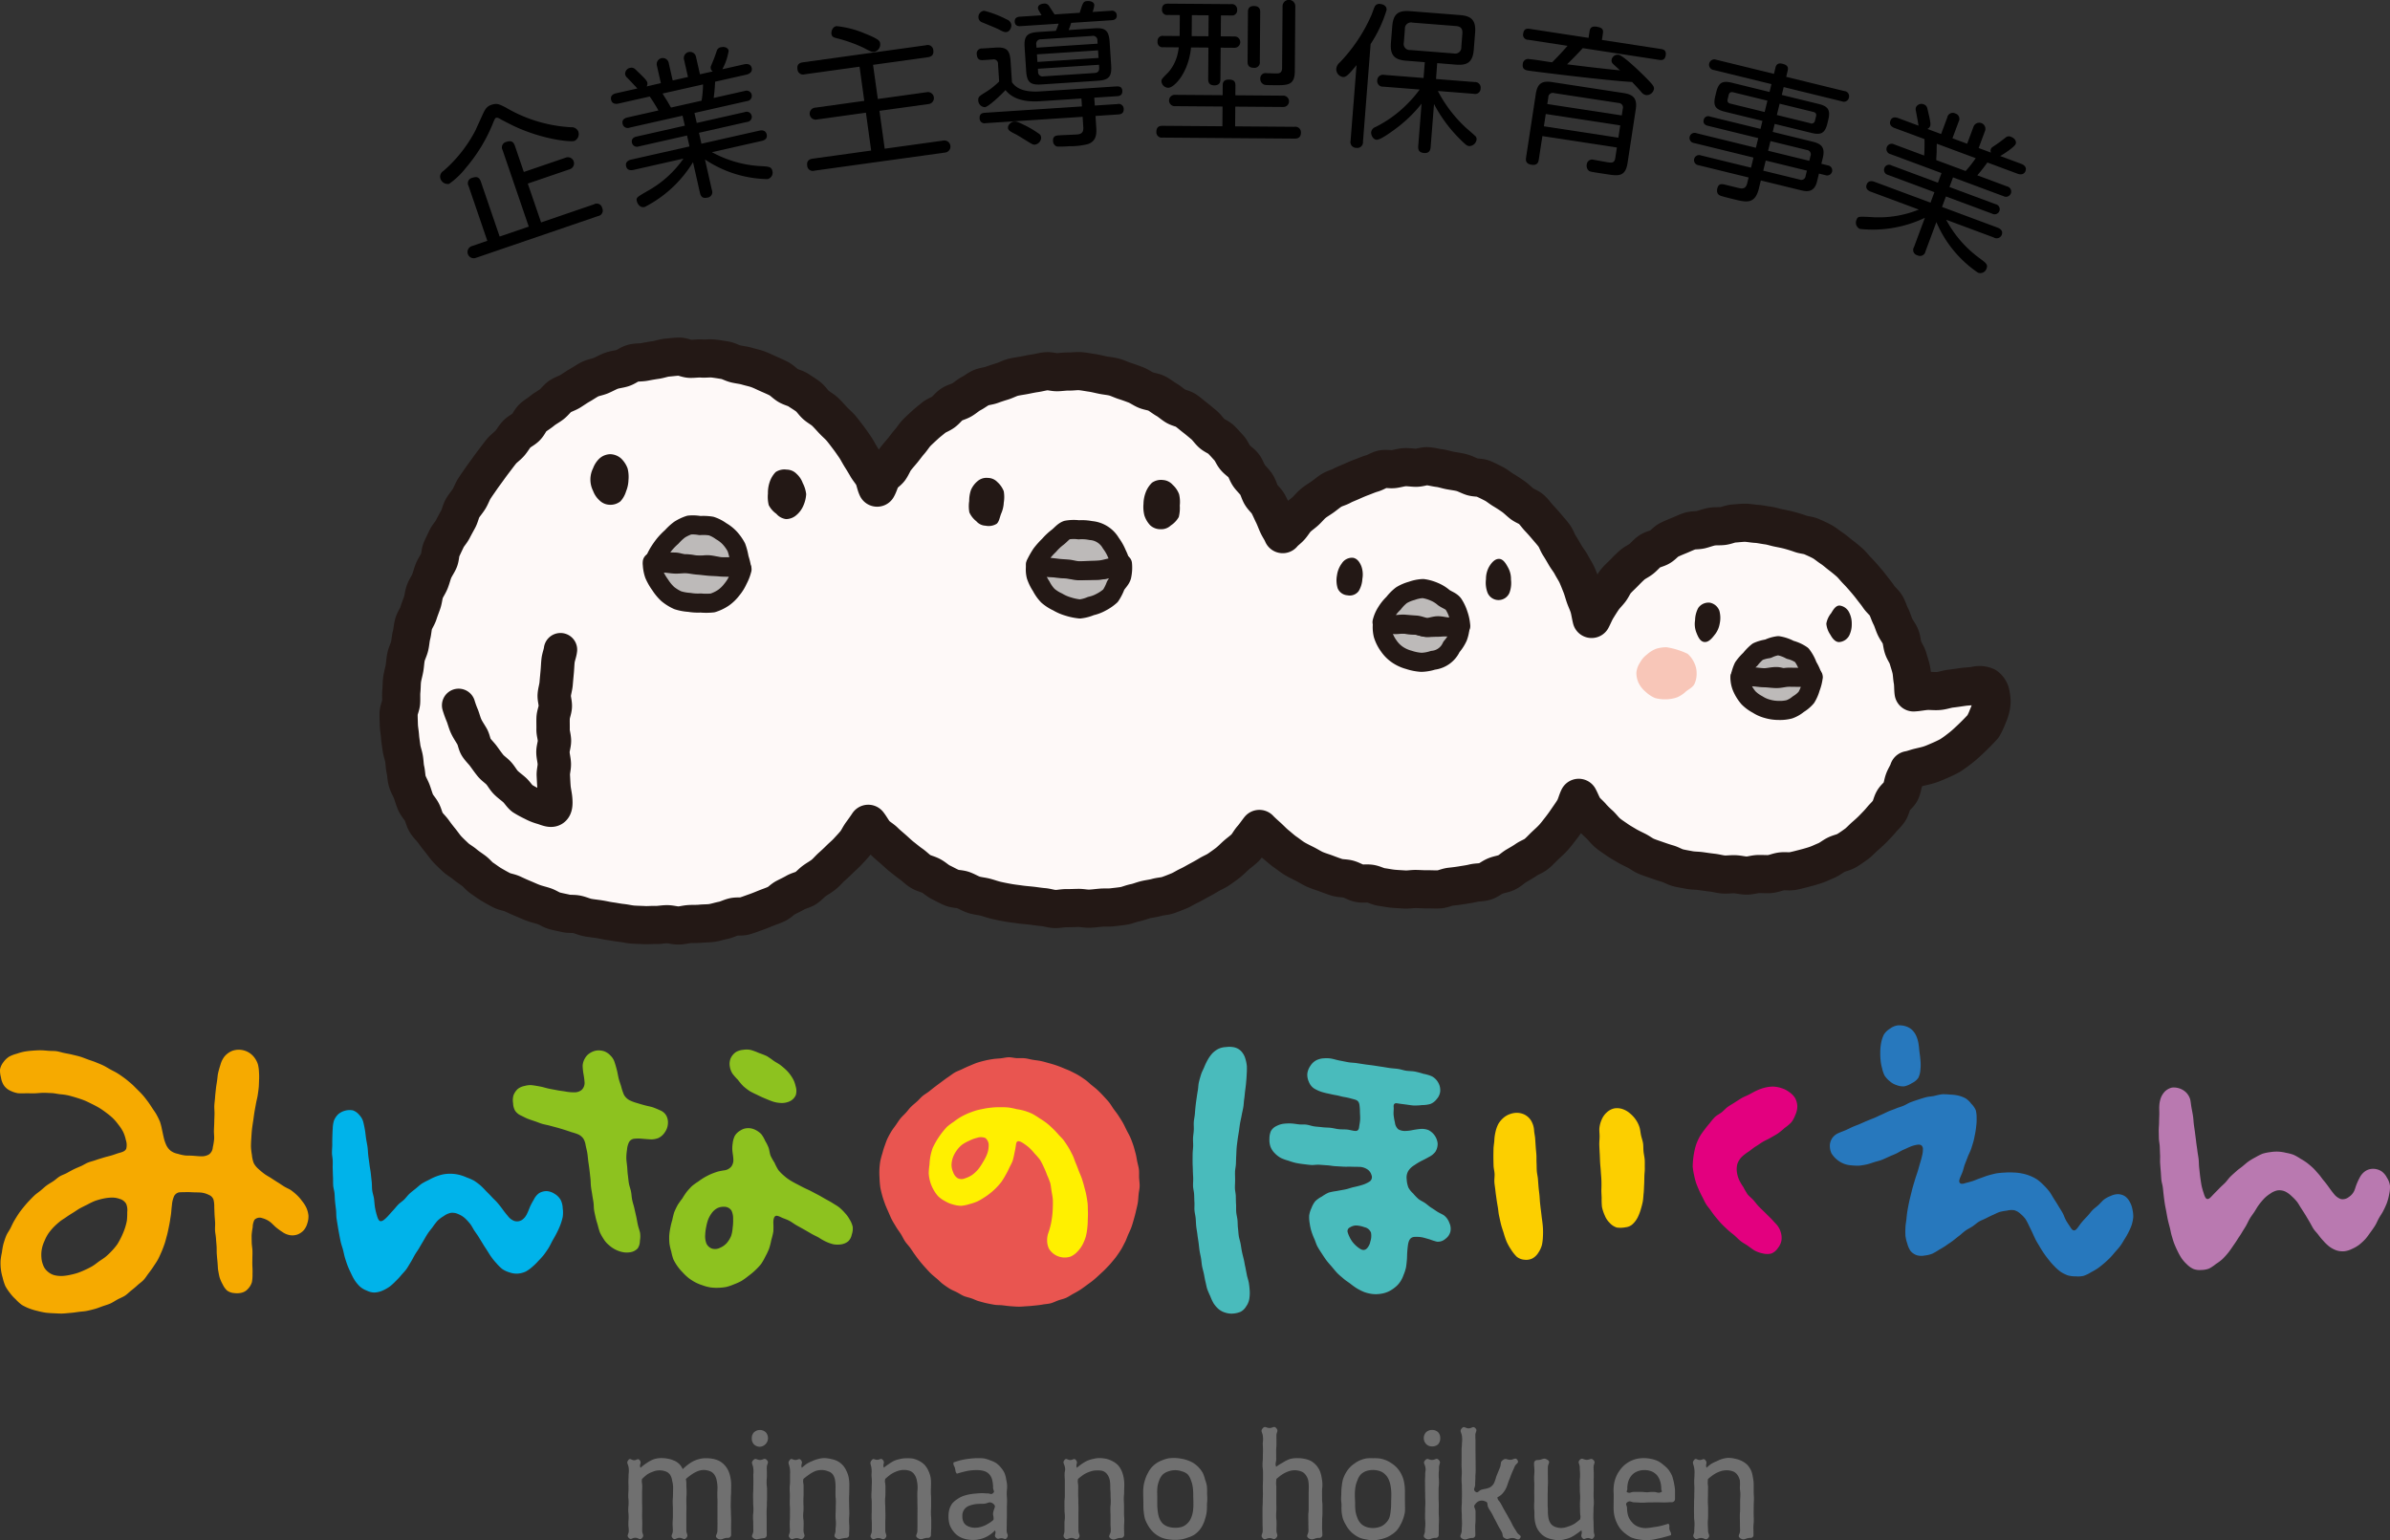 <svg id="レイヤー_1" data-name="レイヤー 1" xmlns="http://www.w3.org/2000/svg" viewBox="0 0 314.984 203.01"><rect x="0" y="0" width="314.984" height="203.01" fill="#333333" stroke="none"/><defs><style>.cls-1{fill:#707070;}.cls-2{fill:#2778bd;}.cls-3{fill:#b979b0;}.cls-4{fill:#e3007f;}.cls-5{fill:#fccf00;}.cls-6{fill:#49bbbc;}.cls-7{fill:#00b3ea;}.cls-8{fill:#8dc21f;}.cls-9{fill:#f6aa00;}.cls-10{fill:#e95550;}.cls-11{fill:#fff000;}.cls-12{fill:#fef9f8;}.cls-13,.cls-15,.cls-18{fill:none;stroke:#231815;stroke-linecap:round;stroke-linejoin:round;}.cls-13{stroke-width:5.028px;}.cls-14{fill:#bdbab9;}.cls-15{stroke-width:2.514px;}.cls-16{fill:#231815;}.cls-17{fill:#f8c6b8;}.cls-18{stroke-width:4.399px;}</style></defs><g id="企業主導型保育事業"><path id="パス_1017" data-name="パス 1017" d="M589.378,297.286c.382-.844.585-1.195,1.224-1.414.718-.246,1.035-.073,1.9.367a18.916,18.916,0,0,0,8.611,2.593.932.932,0,0,1,.924.548,1,1,0,0,1-.5,1.255c-.465.158-4.048-.13-7.959-1.951-.623-.306-1.617-.809-1.787-.924-.266-.148-.423-.224-.578-.171-.117.041-.161.1-.364.579a21.234,21.234,0,0,1-3.629,6.023,10.332,10.332,0,0,1-2.2,2.1,1,1,0,0,1-1.151-.709.858.858,0,0,1,.38-.974,18.168,18.168,0,0,0,4.255-5.393C588.672,298.827,589.097,297.927,589.378,297.286Zm7.763,14.089,6.972-2.385a.722.722,0,0,1,1.072.477.739.739,0,0,1-.542,1.073l-16.094,5.505a.819.819,0,1,1-.57-1.536l.039-.013,2.034-.7-2.471-7.224a.73.73,0,0,1,.477-1.072c.6-.206.937-.105,1.149.515l2.471,7.224,3.836-1.312-3.45-10.087a.738.738,0,0,1,.477-1.072c.639-.218.958-.045,1.149.516l1.174,3.443,5.52-1.888a.809.809,0,1,1,.579,1.511q-.028.011-.056.019l-5.52,1.889Z" transform="translate(-525.828 -282.06)"/><path id="パス_1018" data-name="パス 1018" d="M612.925,293.016l-.515-2.277a.8.8,0,1,1,1.557-.352l.515,2.277,2.016-.455-.515-2.277a.81.81,0,1,1,1.578-.355l.515,2.275,1.7-.382a.536.536,0,0,1-.275-.38.559.559,0,0,1,.042-.366c.368-.88.411-.974.74-1.93a.664.664,0,0,1,.578-.509c.521-.117.927.107,1,.446a7.535,7.535,0,0,1-.831,2.454l2.875-.649c.32-.072.863-.089.993.49.1.459-.227.765-.686.869l-4.134.933c-.059,1.043-.091,1.364-.189,2.142l4.094-.924a.691.691,0,1,1,.3,1.337l-6.93,1.565.3,1.317,6.33-1.429a.674.674,0,1,1,.294,1.298l-6.33,1.429.323,1.439,7.608-1.718c.341-.076.863-.089.993.49.154.678-.485.823-.686.867l-6.529,1.475a14.969,14.969,0,0,0,6.374,1.835c1.126.06,1.468.088,1.59.627a.867.867,0,0,1-.589,1.076q-.023.007-.047.012a15.211,15.211,0,0,1-8.244-2.588l.905,4.014a.73.73,0,0,1-.608,1.018c-.759.173-.9-.363-.968-.662l-.907-4.014a15.95,15.95,0,0,1-6.368,5.908c-.68.154-.977-.513-1.031-.753-.108-.48-.034-.518,1.376-1.339a14.093,14.093,0,0,0,4.763-4.286l-6.588,1.49c-.3.067-.836.105-.971-.494-.154-.678.545-.836.665-.863l7.689-1.736-.325-1.437-6.371,1.437a.671.671,0,0,1-.888-.493c-.089-.4.116-.7.6-.806l6.37-1.437-.3-1.318-6.969,1.572a.683.683,0,0,1-.933-.5c-.149-.658.49-.8.63-.835l4.094-.923a21.617,21.617,0,0,0-1.149-1.84l-4.115.929c-.379.085-.85.044-.971-.494-.082-.36.026-.721.665-.864l2.794-.63c-.581-.626-.664-.712-1.322-1.4a.937.937,0,0,1-.284-.418.8.8,0,0,1,.655-.9.707.707,0,0,1,.671.184c1.177,1.119,1.527,1.459,1.6,1.78a.753.753,0,0,1-.1.484Zm5.369,2.313a14.592,14.592,0,0,0,.189-2.141l-5.333,1.2c.076.151.532.866.562.9.409.7.447.781.548.948Z" transform="translate(-525.828 -282.06)"/><path id="パス_1019" data-name="パス 1019" d="M641.518,295.107l6.43-.891a.791.791,0,1,1,.216,1.562l-6.43.891.692,4.989,7.708-1.067a.8.8,0,1,1,.219,1.582l-17.179,2.379a.731.731,0,0,1-.962-.673c-.088-.629.275-.845.743-.91l7.686-1.066-.692-4.989-6.449.895a.791.791,0,1,1-.216-1.562l6.449-.895-.623-4.5-7.221,1a.739.739,0,0,1-.962-.674c-.1-.73.377-.857.743-.908l16.2-2.246a.736.736,0,0,1,.961.673c.1.73-.417.864-.741.908l-7.2,1Zm-5.424-9.6a12.829,12.829,0,0,1,3.688.956c1.968.781,2,1.025,2.041,1.309a1,1,0,0,1-.755,1.117c-.325.045-.5-.034-1.417-.526a18.838,18.838,0,0,0-3.609-1.278c-.45-.123-.589-.228-.64-.594-.027-.208.082-.904.692-.989Z" transform="translate(-525.828 -282.06)"/><path id="パス_1020" data-name="パス 1020" d="M670.117,295.97l2.983-.194a.654.654,0,0,1,.822.623c.045.695-.506.731-.731.746l-2.984.2.1,1.553c.051.8.013,1.763-1.07,2.144a9.22,9.22,0,0,1-2.506.287,13.19,13.19,0,0,1-1.6.044.753.753,0,0,1-.519-.725c-.047-.7.444-.728.793-.75.367-.025,1.984-.089,2.312-.111.633-.041.927-.266.882-.961l-.091-1.369-12.774.836a.645.645,0,0,1-.8-.646c-.045-.674.506-.709.711-.724l12.774-.836-.069-1.041-5.478.358c-3.126.2-4.151-1.021-4.529-1.47-.363.415-2.215,2.218-2.727,2.252a.911.911,0,0,1-.86-.908c-.029-.449.168-.564.858-1a9.664,9.664,0,0,0,1.894-1.48l-.149-2.288a.569.569,0,0,0-.7-.611l-1.268.083c-.224.015-.775.051-.826-.725a.665.665,0,0,1,.727-.807l1.676-.11c1.471-.1,1.945.241,2.046,1.775l.183,2.778c.75,1.122,2.261,1.309,3.732,1.214l9.995-.655c.389-.025.782.031.817.563.044.674-.468.708-.733.725l-2.964.193Zm-11.58-11.331a.871.871,0,0,1,.581.721c.018.266-.167.895-.7.929-.224.016-.436-.075-.988-.366-.341-.183-1.942-.817-2.259-.961a.7.7,0,0,1-.388-.591.816.816,0,0,1,.736-.889l.026-.002A13.9,13.9,0,0,1,658.537,284.639Zm2.073,13.8a13.15,13.15,0,0,1,2.284,1.35.86.86,0,0,1,.151.4.967.967,0,0,1-.842.937c-.246.016-.352-.059-1.337-.671-.193-.111-.857-.54-1.26-.74-.763-.38-.917-.534-.934-.8-.029-.45.5-.813.766-.831.287-.017.43-.026,1.173.355Zm9.414-12.644c1.452-.1,1.945.241,2.047,1.8l.2,3.066c.1,1.492-.282,1.948-1.8,2.046l-7.357.483c-1.512.1-1.948-.284-2.047-1.8l-.2-3.066c-.1-1.512.3-1.949,1.8-2.047l2.309-.151a6.73,6.73,0,0,0,.368-.948l-5.027.329c-.225.015-.718.006-.756-.566-.032-.491.285-.655.674-.68l2.862-.187c-.417-.712-.462-.791-.472-.934-.037-.553.719-.6.781-.605a.691.691,0,0,1,.7.344c.114.177.6.926.708,1.082l3.311-.216c.424-1.361.477-1.509.987-1.543.225-.015.9,0,.937.535a3.544,3.544,0,0,1-.228.9l2.432-.159a.625.625,0,0,1,.756.567c.035.531-.326.657-.674.68l-5.334.349c-.152.481-.206.608-.328.945Zm-7.592,2.55,8.053-.528-.026-.409a.577.577,0,0,0-.7-.611l-6.725.442a.591.591,0,0,0-.632.7Zm8.111.351-8.053.528.064,1,8.054-.528Zm-7.928,2.429.025.367a.588.588,0,0,0,.718.63l6.723-.44c.45-.029.639-.268.61-.718l-.023-.367Z" transform="translate(-525.828 -282.06)"/><path id="パス_1021" data-name="パス 1021" d="M686.95,296.101l-6.261-.048a.748.748,0,1,1,.012-1.493l6.261.047.01-1.309c0-.266.047-.757.845-.75.674,0,.835.333.832.763l-.01,1.309,6.282.048a.748.748,0,1,1-.012,1.493l-6.28-.048-.02,2.6,7.816.06a.732.732,0,0,1,.854.784c-.006.778-.62.774-.866.772l-17.35-.133a.711.711,0,0,1-.833-.763c.006-.757.518-.794.845-.791l7.857.06Zm-.235-9.25,1.82.013a.747.747,0,0,1,.041,1.493q-.027.001-.053-0l-1.82-.013-.032,4.113c0,.265-.006.858-.8.853-.736-.006-.814-.456-.812-.866l.031-4.112-2.291-.018c-.332,3.394-2.25,5.323-3.006,5.317a.929.929,0,0,1-.895-.845c0-.266,0-.287.93-1.221a5.652,5.652,0,0,0,1.122-2.079,7.963,7.963,0,0,0,.234-1.184l-2.046-.016a.66.66,0,0,1-.752-.741.672.672,0,0,1,.784-.752l2.128.016.02-2.762-1.575-.012a.674.674,0,0,1-.772-.743c.006-.757.579-.753.823-.75l8.268.063a.7.7,0,0,1,.812.743.68.68,0,0,1-.762.752l-1.372-.012Zm-1.6-2.775-2.209-.018-.022,2.764,2.21.016Zm6.747,6.108a.711.711,0,0,1-.8.813c-.819-.006-.814-.581-.813-.825l.05-6.528c0-.225.006-.8.8-.791.819.006.814.6.813.8Zm4.613,1.243c-.013,1.882-.914,1.876-2.734,1.861-1.167-.009-1.208-.029-1.351-.092a.807.807,0,0,1-.465-.76.685.685,0,0,1,.8-.731c.246,0,1.268.051,1.474.032.469-.016.6-.344.6-.733l.061-8.082a.84.84,0,1,1,1.679-.044q.001.028-0.0.057Z" transform="translate(-525.828 -282.06)"/><path id="パス_1022" data-name="パス 1022" d="M705.459,300.733a.752.752,0,0,1-.866.816.764.764,0,0,1-.768-.945l.785-9.962c-1.184,1.468-1.461,1.591-1.809,1.563a1.026,1.026,0,0,1-.858-1.1,1.253,1.253,0,0,1,.453-.806,21.388,21.388,0,0,0,4.192-6.286c.076-.178.342-.958.437-1.116a.665.665,0,0,1,.7-.314c.041,0,.9.072.841.806a17.336,17.336,0,0,1-2.1,4.477Zm9.628-8.26,5.1.4a.735.735,0,0,1,.776.841.719.719,0,0,1-.9.711l-4.736-.373a17.776,17.776,0,0,0,3.781,4.919c.194.159,1.155,1,1.228,1.1a.6.6,0,0,1,.094.377.988.988,0,0,1-.971.867c-.225-.016-.4-.133-.706-.424a18.981,18.981,0,0,1-3.932-5.116l-.445,5.656c-.026.326-.11.854-.864.794-.736-.058-.8-.494-.771-.923l.439-5.574a18.013,18.013,0,0,1-3.6,3.435c-.589.426-1.853,1.354-2.343,1.316-.428-.035-.734-.592-.7-1a.853.853,0,0,1,.566-.676,15.762,15.762,0,0,0,4.138-2.982,16.771,16.771,0,0,0,1.695-1.962l-4.8-.376a.743.743,0,0,1-.8-.823.757.757,0,0,1,.921-.73l5.185.408.164-2.082-2.451-.193c-1.551-.121-2.141-.722-2.012-2.356l.171-2.164c.13-1.654.8-2.135,2.356-2.014l6.574.518c1.49.117,2.125.661,1.992,2.356l-.17,2.164c-.13,1.654-.806,2.135-2.337,2.014l-2.49-.2Zm3.47-5.992c.05-.633-.214-.942-.825-.988l-5.758-.453a.807.807,0,0,0-.991.847l-.139,1.775a.8.8,0,0,0,.847.991l5.757.453a.8.8,0,0,0,.971-.848Z" transform="translate(-525.828 -282.06)"/><path id="パス_1023" data-name="パス 1023" d="M727.237,287.305a.665.665,0,0,1-.658-.847c.105-.689.594-.635.877-.591l7.731,1.184.133-.87c.044-.282.152-.722.921-.6.73.111.92.348.839.874l-.133.87,7.751,1.187c.284.044.769.118.66.826-.105.689-.556.661-.88.611l-10.057-1.543c-.348.383-.946,1.037-2.066,2.129,2.215.278,4.248.526,6.982.8-.127-.123-.927-.847-.962-.892a.583.583,0,0,1-.151-.5.827.827,0,0,1,.911-.668c.626.1,2.881,2.286,3.58,2.993,1.04,1.05,1.138,1.23,1.086,1.554a.989.989,0,0,1-1.05.771,1.077,1.077,0,0,1-.655-.453c-.759-.861-.994-1.084-1.171-1.277-3.308-.175-12.88-1.373-13.628-1.489-.345-.053-.89-.136-.776-.885a.694.694,0,0,1,.864-.635c.839.067,2.169.313,3,.42.439-.431,1.154-1.17,2.033-2.174Zm1.866,12.692-.472,3.077c-.039.262-.126.829-.956.7-.81-.124-.772-.636-.722-.961l1.279-8.357c.209-1.357.772-1.788,2.148-1.576l9.43,1.445c1.337.2,1.807.775,1.6,2.151l-1.082,7.063c-.285,1.861-1.237,1.715-2.774,1.48l-.607-.094c-1.579-.241-1.6-.244-1.78-.417a.866.866,0,0,1-.219-.738.712.712,0,0,1,.948-.642c.3.047,1.654.3,1.917.335.385.06.8.082.892-.547l.216-1.415Zm10.261-1.41-9.815-1.5-.249,1.619,9.816,1.5Zm-9.613-2.815,9.815,1.5.133-.87a.59.59,0,0,0-.544-.768l-8.5-1.3a.589.589,0,0,0-.771.564Z" transform="translate(-525.828 -282.06)"/><path id="パス_1024" data-name="パス 1024" d="M765.307,305.952c-.364,1.491-1.328,1.382-2.123,1.187l-5.289-1.294-.251,1.034c-.521,2.128-1.635,1.856-3.363,1.432-.377-.092-1.412-.345-1.72-.462-.4-.162-.51-.5-.4-.962.17-.695.627-.583,1.085-.471l1.728.423c.538.132.949.085,1.124-.632l.184-.755-6.6-1.616a.67.67,0,1,1,.316-1.291l6.6,1.614.325-1.332-7.811-1.911a.674.674,0,1,1,.316-1.293l7.813,1.913.311-1.272-6.661-1.63c-.338-.082-.642-.3-.529-.762a.6.6,0,0,1,.826-.45l6.661,1.629.257-1.053-4.95-1.212c-1.253-.306-1.584-.766-1.268-2.059l.127-.516c.3-1.233.782-1.559,2.055-1.247l4.97,1.217.252-1.034-7.614-1.863a.7.7,0,1,1,.332-1.351l7.614,1.863.2-.835c.094-.379.325-.638.9-.5.518.127.847.333.711.891l-.2.835,7.674,1.878a.674.674,0,0,1,.589.861.667.667,0,0,1-.92.491l-7.674-1.879-.253,1.034,4.871,1.192c1.233.3,1.572.807,1.26,2.079l-.121.5c-.306,1.253-.82,1.549-2.073,1.241l-4.871-1.192-.257,1.053,5.288,1.294c1.193.292,1.633.822,1.307,2.152l-.186.756.855.209a.669.669,0,1,1-.316,1.293l-.855-.209Zm-6.911-9.129.366-1.492-4.494-1.1c-.319-.077-.531.018-.61.335l-.14.578c-.078.317.048.5.385.579Zm5.568,7.727-5.426-1.329-.326,1.334,4.792,1.171a.568.568,0,0,0,.791-.48Zm-4.8-3.893-.311,1.272,5.428,1.328.155-.636a.578.578,0,0,0-.481-.793Zm.841-3.439,4.355,1.066a.452.452,0,0,0,.668-.322l.142-.578c.111-.456-.227-.54-.446-.592l-4.353-1.066Z" transform="translate(-525.828 -282.06)"/><path id="パス_1025" data-name="パス 1025" d="M781.651,299.728l.813-2.188a.731.731,0,0,1,1.048-.528.739.739,0,0,1,.449,1.085l-.814,2.188,1.938.721.815-2.188a.811.811,0,1,1,1.516.564l-.815,2.188,1.632.607a.525.525,0,0,1-.023-.468.549.549,0,0,1,.237-.282c.79-.537.876-.592,1.674-1.212a.66.66,0,0,1,.762-.111c.5.186.718.6.6.921-.165.442-1.734,1.43-2.038,1.6l2.764,1.028c.307.114.771.395.563.952-.164.442-.607.516-1.048.352l-3.973-1.478c-.617.841-.822,1.092-1.328,1.69l3.934,1.464a.691.691,0,1,1-.478,1.285l-6.658-2.477-.471,1.266,6.082,2.264a.674.674,0,1,1-.464,1.247l-6.083-2.264-.513,1.382,7.31,2.72c.326.121.771.4.563.953a.72.72,0,0,1-1.048.352l-6.275-2.335a14.98,14.98,0,0,0,4.336,5.021c.911.665,1.182.876.988,1.394a.867.867,0,0,1-1.081.579q-.023-.007-.046-.015a15.214,15.214,0,0,1-5.489-6.674l-1.436,3.856a.732.732,0,0,1-1.067.521.721.721,0,0,1-.449-1.084l1.436-3.857a15.951,15.951,0,0,1-8.563,1.467.905.905,0,0,1-.45-1.195c.171-.461.254-.452,1.885-.37a14.113,14.113,0,0,0,6.33-.986l-6.332-2.356c-.289-.107-.759-.37-.544-.946.243-.652.914-.4,1.029-.36l7.387,2.749.513-1.382-6.121-2.277a.671.671,0,0,1-.474-.9.645.645,0,0,1,.937-.349l6.121,2.277.472-1.266-6.7-2.492a.682.682,0,0,1-.506-.93.693.693,0,0,1,.984-.355l3.933,1.464c.058-.569.058-1.682.044-2.169l-3.95-1.463c-.364-.136-.735-.427-.544-.946.129-.345.417-.588,1.029-.358l2.686,1c-.145-.841-.167-.958-.342-1.9a.957.957,0,0,1-.009-.506.8.8,0,0,1,1.044-.4.7.7,0,0,1,.461.521c.374,1.581.481,2.057.366,2.364a.767.767,0,0,1-.348.351Zm3.232,4.874a14.581,14.581,0,0,0,1.329-1.692l-5.124-1.905c-.019.167-.029,1.015-.023,1.062-.041.814-.051.9-.057,1.092Z" transform="translate(-525.828 -282.06)"/></g><path id="ほいくえんロゴ" class="cls-1" d="M730.401,484.948a3.187,3.187,0,0,1-.853-.279,2.63,2.63,0,0,1-.71-.556,2.812,2.812,0,0,1-.5-.758,3.89,3.89,0,0,1-.235-.884,5.288,5.288,0,0,1-.049-.91c0-.473-.041-.473-.041-.945s.024-.472.024-.943-.007-.472-.007-.942.009-.473.009-.947-.026-.474-.026-.949.048-.475.041-.951-.048-.474-.048-.95a.414.414,0,0,1,.445-.437c.681,0,.8-.4,1.364,0,.386.273.011.482.011.962v.96c0,.479.011.48.011.958s-.023.483-.023.965-.016.482-.016.965v.968c0,.483.031.485.031.969a4.661,4.661,0,0,0,.065.826,1.9,1.9,0,0,0,.282.763,1.251,1.251,0,0,0,.631.476,2.283,2.283,0,0,0,.793.142,2.644,2.644,0,0,0,.893-.189,3.82,3.82,0,0,0,.843-.372,8.145,8.145,0,0,0,.744-.583c.1-.476-.012-.493-.012-.981s-.014-.486-.014-.973.026-.487.026-.973-.042-.485-.042-.97-.013-.488-.013-.977.043-.489.043-.977-.039-.491-.039-.98-.324-.644,0-1c.306-.336.471-.01.921-.01s.572-.287.887.041.011.457.011.923.026.466.026.932-.01.466-.01.932v.934c0,.467-.012.467-.012.932s.031.466.031.934-.045.464-.045.93-.018.468-.018.936.029.469.029.937.021.47.021.939.248.56-.04.925c-.233.3-.351.016-.721.016s-.5.285-.741,0c-.332-.385.068-.55-.13-1.021a6.656,6.656,0,0,1-.666.494,5.234,5.234,0,0,1-.7.427,4.066,4.066,0,0,1-.776.258,3.5,3.5,0,0,1-.808.135A4.3,4.3,0,0,1,730.401,484.948Zm-24.468.019a4.392,4.392,0,0,1-.843-.2,3.672,3.672,0,0,1-.755-.429,3.529,3.529,0,0,1-.643-.583,3.679,3.679,0,0,1-.491-.717,4.32,4.32,0,0,1-.38-.789,5.491,5.491,0,0,1-.174-.873,7.009,7.009,0,0,1-.016-.887c0-.425-.054-.425-.055-.85s.027-.424.027-.848a6.777,6.777,0,0,1,.064-.884,5.654,5.654,0,0,1,.154-.873,4.382,4.382,0,0,1,.359-.808,3.768,3.768,0,0,1,.509-.712,3.475,3.475,0,0,1,.658-.562,3.631,3.631,0,0,1,.751-.433,4.299,4.299,0,0,1,.832-.242,5.382,5.382,0,0,1,.866-.017,5.444,5.444,0,0,1,.866.03,4.345,4.345,0,0,1,.838.238,3.766,3.766,0,0,1,.759.421,3.565,3.565,0,0,1,.667.557,3.848,3.848,0,0,1,.514.713,4.492,4.492,0,0,1,.345.811,5.434,5.434,0,0,1,.162.875,6.451,6.451,0,0,1,.039.886v.848c0,.424.008.425.008.85a7.102,7.102,0,0,1-.013.891,5.253,5.253,0,0,1-.229.858,4.175,4.175,0,0,1-.357.8,3.746,3.746,0,0,1-.481.729,3.439,3.439,0,0,1-.667.555,3.692,3.692,0,0,1-.76.406,4.341,4.341,0,0,1-.832.231,3.779,3.779,0,0,1-1.723.01Zm-.014-9.029a1.888,1.888,0,0,0-.757.466,2.2,2.2,0,0,0-.438.776,3.594,3.594,0,0,0-.258.86,6.546,6.546,0,0,0-.079.907c0,.688.036.688.036,1.377a6.717,6.717,0,0,0,.048.907,3.7,3.7,0,0,0,.244.869,2.123,2.123,0,0,0,.457.761,1.866,1.866,0,0,0,.748.462,2.864,2.864,0,0,0,.878.138,2.9,2.9,0,0,0,.872-.156,1.8,1.8,0,0,0,.742-.459,2.054,2.054,0,0,0,.516-.728,3.844,3.844,0,0,0,.176-.888,7.027,7.027,0,0,0,.067-.905c0-.689.024-.689.024-1.378a6.492,6.492,0,0,0-.077-.911,3.699,3.699,0,0,0-.228-.872,2.109,2.109,0,0,0-.48-.742,1.827,1.827,0,0,0-.738-.471,2.828,2.828,0,0,0-.871-.143A2.859,2.859,0,0,0,705.919,475.938Zm35.863,9.018a4.482,4.482,0,0,1-.922-.238,3.77,3.77,0,0,1-.8-.51,3.675,3.675,0,0,1-.687-.659,3.9,3.9,0,0,1-.486-.828,4.309,4.309,0,0,1-.3-.916,4.9,4.9,0,0,1-.1-.962c0-.4.006-.4.006-.8s.008-.405.008-.805-.019-.4-.019-.806a4.88,4.88,0,0,1,.091-.935,4.443,4.443,0,0,1,.288-.893,4.014,4.014,0,0,1,.476-.8,3.677,3.677,0,0,1,1.394-1.178,3.893,3.893,0,0,1,.866-.3,4.42,4.42,0,0,1,.912-.081,4.317,4.317,0,0,1,.908.1,3.875,3.875,0,0,1,.877.271,3.635,3.635,0,0,1,.767.522,3.893,3.893,0,0,1,.671.643,4.334,4.334,0,0,1,.47.814,8.458,8.458,0,0,1,.38,1.835v1.217a.416.416,0,0,1-.424.407l-.027-.001c-.485,0-.485.032-.971.032s-.484-.014-.969-.014-.486.011-.974.011-.488.033-.975.033-.49-.04-.979-.04-.595-.3-.985,0c-.3.23-.019.389-.019.768a3.553,3.553,0,0,0,.151,1.009,2.288,2.288,0,0,0,.515.856,1.916,1.916,0,0,0,.8.57,2.8,2.8,0,0,0,.977.193,7.352,7.352,0,0,0,1.014-.121,9.07,9.07,0,0,0,1-.175c.322-.079.665-.186,1-.29.241.3.05.4.143.77s.238.357.194.741c-.279.092-.541.161-.81.237s-.556.148-.831.2-.554.14-.84.171a7.85,7.85,0,0,1-.857.048A5.245,5.245,0,0,1,741.782,484.956Zm-.17-8.961a1.906,1.906,0,0,0-.763.544,2.4,2.4,0,0,0-.444.842,3.316,3.316,0,0,0-.109.949c0,.2-.19.33-.013.41.408.184.452-.044.9-.044h.9c.454,0,.447.05.9.05a4.886,4.886,0,0,1,.9-.04c.454.056.481.192.893.008.179-.079-.005-.188-.005-.389a3.235,3.235,0,0,0-.122-.944,2.409,2.409,0,0,0-.421-.854,1.944,1.944,0,0,0-.766-.549,2.454,2.454,0,0,0-.922-.158,2.426,2.426,0,0,0-.928.175Zm-88.519,8.921a3.1,3.1,0,0,1-.927-.378,2.658,2.658,0,0,1-.728-.693,2.88,2.88,0,0,1-.477-.9,3.785,3.785,0,0,1-.127-1.022,3.348,3.348,0,0,1,.1-.878,2.544,2.544,0,0,1,.375-.8,2.579,2.579,0,0,1,.648-.569,3.423,3.423,0,0,1,.749-.414,5.044,5.044,0,0,1,.821-.229,7.3,7.3,0,0,1,.85-.115c.274-.023.562-.055.859-.055.373,0,.373.033.75.033s.461.214.733-.049c.257-.246-.01-.344-.01-.7a4.238,4.238,0,0,0-.091-.911,1.8,1.8,0,0,0-.366-.812,1.492,1.492,0,0,0-.736-.478,3.135,3.135,0,0,0-.887-.123,7.348,7.348,0,0,0-.922.047,7.76,7.76,0,0,0-.9.181c-.284.07-.556.148-.868.247-.239-.3-.15-.352-.253-.726s-.256-.379-.19-.762c.354-.115.7-.229,1.035-.314a9.424,9.424,0,0,1,1.045-.171,7.88,7.88,0,0,1,1.054-.074,5.948,5.948,0,0,1,.863.031,4.284,4.284,0,0,1,.824.251,3.435,3.435,0,0,1,.784.357,3.006,3.006,0,0,1,.63.59,3.106,3.106,0,0,1,.481.726,3.834,3.834,0,0,1,.225.848,4.822,4.822,0,0,1,.123.874c0,.488-.05.488-.05.975s.04.488.04.975-.022.487-.022.974v.978c0,.489-.016.49-.016.979s-.012.491-.012.983.308.581.021.974c-.216.3-.35.037-.709.037s-.432.193-.7-.049c-.381-.343.084-.536-.152-.977a4.46,4.46,0,0,1-.838.678,3.714,3.714,0,0,1-.977.424,3.84,3.84,0,0,1-1.052.15A4.135,4.135,0,0,1,653.093,484.916Zm2.278-4.651a7.886,7.886,0,0,0-.9.035,3.453,3.453,0,0,0-.868.21,1.357,1.357,0,0,0-.941,1.393,1.684,1.684,0,0,0,.19.851,1.268,1.268,0,0,0,.67.517,2.207,2.207,0,0,0,.833.15,2.9,2.9,0,0,0,.864-.146,3.555,3.555,0,0,0,.8-.365,3.956,3.956,0,0,0,.737-.526c.086-.521-.135-.544-.017-1.059.128-.561.4-.743-.007-1.061a.717.717,0,0,0-.444-.188c-.248.001-.462.188-.917.188Zm24.473,4.692a4.392,4.392,0,0,1-.841-.2,3.742,3.742,0,0,1-.767-.41,3.525,3.525,0,0,1-.645-.585,3.808,3.808,0,0,1-.5-.717,4.5,4.5,0,0,1-.367-.8,5.649,5.649,0,0,1-.156-.875,6.676,6.676,0,0,1-.049-.885c0-.425,0-.425-.01-.85s-.017-.424-.017-.848a6.424,6.424,0,0,1,.054-.888,5.309,5.309,0,0,1,.209-.86,4.399,4.399,0,0,1,.346-.808,3.852,3.852,0,0,1,.476-.736,3.638,3.638,0,0,1,.655-.578,3.764,3.764,0,0,1,.773-.394,4.208,4.208,0,0,1,.831-.251,5.408,5.408,0,0,1,.867-.044,5.249,5.249,0,0,1,.86.1,4.21,4.21,0,0,1,.832.226,3.669,3.669,0,0,1,.778.378,3.565,3.565,0,0,1,.663.566,3.894,3.894,0,0,1,.519.712,4.469,4.469,0,0,1,.284.835,5.291,5.291,0,0,1,.243.852,6.711,6.711,0,0,1,.032.892c0,.424.025.424.025.848s-.042.425-.042.85a6.914,6.914,0,0,1-.041.887,5.432,5.432,0,0,1-.2.859,4.501,4.501,0,0,1-.314.826,3.801,3.801,0,0,1-.488.737,3.553,3.553,0,0,1-.666.572,3.788,3.788,0,0,1-.8.346,4.21,4.21,0,0,1-.827.236,5.2,5.2,0,0,1-.859.064,5.407,5.407,0,0,1-.858-.058Zm0-8.973a1.894,1.894,0,0,0-.772.42,2.2,2.2,0,0,0-.467.764,3.8,3.8,0,0,0-.235.871,6.732,6.732,0,0,0-.029.908c.013.689.009.689.009,1.378a6.572,6.572,0,0,0,.059.9,3.78,3.78,0,0,0,.19.883,2.142,2.142,0,0,0,.47.764,1.854,1.854,0,0,0,.768.426,2.845,2.845,0,0,0,.872.123,2.929,2.929,0,0,0,.873-.112,1.8,1.8,0,0,0,.739-.468,2.05,2.05,0,0,0,.491-.736,3.692,3.692,0,0,0,.24-.871,6.881,6.881,0,0,0,.058-.912c0-.689-.022-.689-.022-1.378a6.799,6.799,0,0,0-.068-.91,3.791,3.791,0,0,0-.233-.868,2.209,2.209,0,0,0-.432-.786,1.893,1.893,0,0,0-.782-.4,2.608,2.608,0,0,0-1.73,0Zm-59.493,8.82c-.384-.27.027-.506.027-.986s.01-.48.01-.958-.005-.478-.005-.955v-.962c0-.481.005-.481.005-.962s-.021-.483-.021-.966.02-.482.02-.966a4.555,4.555,0,0,0-.1-.839,1.942,1.942,0,0,0-.3-.769,1.277,1.277,0,0,0-.636-.493,2.382,2.382,0,0,0-.807-.142,2.417,2.417,0,0,0-.863.2,4.033,4.033,0,0,0-.768.444,6.698,6.698,0,0,0-.694.547,3.094,3.094,0,0,1,.067.753c0,.5.032.5.032,1s-.035.5-.035,1,.013.5.013,1-.014.5-.014,1v2.014c0,.509.319.628-.012,1-.3.34-.441-.013-.888-.013s-.6.364-.908.032.027-.486.027-.965-.029-.48-.029-.958.037-.478.037-.955v-.962c0-.481-.026-.481-.026-.962s.042-.483.042-.966.015-.482.015-.966a4.412,4.412,0,0,0-.126-.832,1.955,1.955,0,0,0-.268-.771,1.235,1.235,0,0,0-.645-.468,2.307,2.307,0,0,0-.792-.12,2.14,2.14,0,0,0-.829.175,3.517,3.517,0,0,0-.779.377,7.95,7.95,0,0,0-.656.58c-.089.478.025.487.025.973s-.021.486-.021.97v.971c0,.485.015.484.015.968s-.011.487-.011.975.021.487.021.975-.011.488-.011.977.313.617-.013.975c-.306.335-.446-.031-.893-.031s-.558.337-.872.011.007-.443.007-.909-.049-.466-.049-.932.031-.466.031-.931-.045-.468-.045-.935.043-.466.043-.933-.043-.469-.043-.935.03-.465.03-.931-.012-.469-.012-.935.023-.47.023-.938a3.31,3.31,0,0,0,0-.943c-.1-.491-.31-.578-.022-.944.233-.3.379.032.75.032s.488-.3.729-.014c.328.387-.1.553.115,1.014a6.163,6.163,0,0,1,.837-.644,4.31,4.31,0,0,1,.922-.485,3.147,3.147,0,0,1,1.019-.153,4.374,4.374,0,0,1,.817.08,3.256,3.256,0,0,1,.784.237,2.03,2.03,0,0,1,1.18,1.145,7.961,7.961,0,0,1,.675-.585,5.709,5.709,0,0,1,.729-.47,4.086,4.086,0,0,1,.814-.288,3.214,3.214,0,0,1,.849-.1,4.361,4.361,0,0,1,.89.076,3.232,3.232,0,0,1,.851.277,2.691,2.691,0,0,1,.713.552,2.881,2.881,0,0,1,.5.756,3.7,3.7,0,0,1,.27.874,5.142,5.142,0,0,1,.1.916c0,.472-.01.472-.01.943s-.035.473-.035.944-.014.471-.014.942.028.473.028.947.027.474.027.948-.011.476-.011.951.007.476.007.951a.409.409,0,0,1-.454.42c-.47,0-.682.21-.954.21a.74.74,0,0,1-.428-.161Zm98.115,0c-.387-.275.006-.507.006-.989s.036-.482.036-.962-.024-.481-.024-.961-.032-.481-.032-.962.036-.482.036-.966.013-.483.013-.966-.012-.481-.012-.964-.038-.483-.038-.967.031-.482.031-.966-.033-.482-.033-.965.006-.482.006-.965v-.968c0-.484.048-.485.048-.969a3.359,3.359,0,0,0-.013-.974c-.1-.5-.32-.608.006-.961.309-.334.437.021.885.021s.572-.349.887-.023,0,.454,0,.917.02.464.02.93v.926c0,.463.007.464.007.927s.01.463.01.925.005.465.005.93-.038.466-.038.932-.029.468-.029.934-.323.642.027.941c.331.28.414-.142.829-.257s.423-.08.836-.2a1.32,1.32,0,0,0,.859-.82c.19-.478.147-.5.338-.975s.2-.477.389-.957-.022-.663.391-.961c.388-.279.482-.024.953-.024s.688-.372.951.03-.2.444-.379.887-.2.436-.381.879-.164.454-.346.9-.148.46-.33.905a2.93,2.93,0,0,1-.488.794,2.136,2.136,0,0,1-.724.548c.064.434.2.382.418.762s.207.387.419.77.221.378.434.76.213.384.429.768.189.4.406.784.243.368.46.754.7.427.436.781c-.3.409-.511-.015-1.013-.015s-.574.273-1.015.027c-.391-.217-.186-.429-.4-.828s-.235-.387-.449-.786-.2-.408-.42-.808-.2-.41-.419-.811-.254-.381-.471-.784.02-.716-.412-.833a1.012,1.012,0,0,0-1.3.351c-.346.36.023.511.023,1.013v1.008c0,.508-.045.5-.045,1.011s.016.5.016,1.01a.382.382,0,0,1-.411.427c-.467,0-.679.2-.946.2a.745.745,0,0,1-.445-.169Zm-46.3,0c-.386-.271.051-.5.051-.985s-.03-.48-.03-.958v-.955c0-.481-.024-.481-.024-.962s.052-.481.052-.962-.023-.483-.023-.966-.041-.482-.041-.966a4.847,4.847,0,0,0-.053-.836,1.9,1.9,0,0,0-.3-.761,1.261,1.261,0,0,0-.62-.51,2.513,2.513,0,0,0-.808-.077,2.483,2.483,0,0,0-.888.159,3.867,3.867,0,0,0-.831.384,8.763,8.763,0,0,0-.742.578c-.1.475.019.491.019.977s-.006.486-.006.97.023.486.023.971.018.484.018.968-.008.487-.008.975v.975c0,.488.005.488.005.977s.325.644,0,1c-.307.335-.471-.034-.918-.034s-.583.341-.9.014-.027-.468-.027-.934v-.932c0-.466.054-.466.054-.931s-.047-.468-.047-.935-.005-.466-.005-.933.047-.466.047-.932v-1.866c0-.466-.031-.47-.031-.938s.132-.486.041-.947c-.1-.493-.337-.581-.049-.946.233-.3.387.013.757.013s.5-.29.744,0c.327.389-.069.544.122,1.018a7.819,7.819,0,0,1,.642-.5,5.59,5.59,0,0,1,.709-.419,4.139,4.139,0,0,1,.779-.242,3.365,3.365,0,0,1,.8-.116,4.428,4.428,0,0,1,.894.084,3.145,3.145,0,0,1,.841.309,2.7,2.7,0,0,1,.739.519,2.88,2.88,0,0,1,.495.77,3.705,3.705,0,0,1,.267.878,5.11,5.11,0,0,1,.088.918c0,.472-.02.472-.02.943s-.045.473-.045.944.028.471.028.942v.947c0,.474.036.474.036.948s-.032.476-.032.951.015.476.015.951a.4.4,0,0,1-.445.419c-.471,0-.682.21-.953.21a.741.741,0,0,1-.427-.171Zm26.107-.021c-.386-.273,0-.487,0-.967s-.012-.481-.012-.961-.014-.479-.014-.958.053-.482.053-.965v-1.934c0-.484.015-.484.015-.967a4.738,4.738,0,0,0-.068-.841,1.865,1.865,0,0,0-.351-.743,1.223,1.223,0,0,0-.633-.464,2.319,2.319,0,0,0-.791-.141,2.539,2.539,0,0,0-.888.167,3.986,3.986,0,0,0-.813.415c-.24.159-.459.348-.711.554a3.153,3.153,0,0,0-.024.97v1.946c0,.487.01.485.01.971s-.031.488-.031.976.053.489.053.977-.013.49-.013.98.292.6-.036.959c-.306.335-.426.029-.872.029s-.6.335-.905,0c-.325-.35,0-.491,0-.974s-.018-.482-.018-.962-.008-.481-.008-.961v-.962c0-.482.033-.482.033-.966s.02-.483.02-.966-.011-.481-.011-.964.023-.483.023-.967v-.966c0-.484-.061-.482-.061-.965s.041-.482.041-.965.017-.484.017-.968-.024-.485-.024-.969a3.392,3.392,0,0,0,0-.974c-.1-.5-.316-.608.009-.962.306-.333.437-.02.885-.02s.582-.32.884.02c.331.375.017.5.017,1s.006.508.006,1.016-.038.51-.038,1.019.006.511.006,1.021-.177.551-.01,1.032a7.518,7.518,0,0,1,.883-.554,4.654,4.654,0,0,1,.9-.457,3.3,3.3,0,0,1,1-.124,4.428,4.428,0,0,1,.891.077,3.3,3.3,0,0,1,.861.265,2.744,2.744,0,0,1,.716.559,2.871,2.871,0,0,1,.5.767,3.724,3.724,0,0,1,.242.881,5.022,5.022,0,0,1,.107.913c0,.472-.05.472-.05.943s.006.473.006.944.049.471.049.942v.947c0,.474-.04.474-.04.948s-.009.476-.009.951.035.476.035.951a.4.4,0,0,1-.441.422c-.462,0-.668.192-.928.192a.757.757,0,0,1-.469-.169Zm15.377.005c-.381-.259-.024-.478-.024-.944s.05-.466.05-.932-.037-.466-.037-.931.013-.468.013-.935.025-.466.025-.933-.022-.466-.022-.932-.013-.465-.013-.931-.009-.469-.009-.935.026-.47.026-.938.112-.484.019-.945c-.1-.486-.332-.588-.011-.923s.436-.024.884-.024.6-.328.9.005c.328.359.027.5.027.988s-.041.49-.041.981.036.493.036.985-.049.49-.049.983v.982c0,.491.024.49.024.981s-.007.491-.007.984.031.494.031.986-.022.5-.022.99-.013.495-.013.99a.379.379,0,0,1-.419.416c-.468,0-.673.2-.937.2a.761.761,0,0,1-.438-.169Zm-88.549-.016c-.379-.258.008-.462.008-.928s-.009-.466-.009-.932-.031-.466-.031-.931.056-.468.056-.935-.036-.466-.036-.933-.012-.466-.012-.932.029-.465.029-.931.014-.469.014-.935-.011-.47-.011-.938a3.144,3.144,0,0,0-.023-.938c-.1-.486-.3-.6.02-.932s.438-.02.886-.02.592-.328.9.007c.328.357-.006.493-.006.983s.013.49.013.981-.039.493-.039.985.058.49.058.983v.982c0,.491-.023.49-.023.981s-.035.491-.035.984.009.494.009.986v.99c0,.495.01.495.01.99a.415.415,0,0,1-.422.459,7.756,7.756,0,0,0-.89.154.82.82,0,0,1-.474-.181Zm130.052.006c-.384-.272,0-.48,0-.959s-.014-.48-.014-.958-.013-.478-.013-.955.037-.481.037-.962v-.962c0-.481.03-.483.03-.966s-.062-.482-.062-.966a5.22,5.22,0,0,0,0-.848,1.926,1.926,0,0,0-.336-.762,1.258,1.258,0,0,0-.644-.472,2.372,2.372,0,0,0-.8-.119,2.5,2.5,0,0,0-.889.169,3.9,3.9,0,0,0-.815.416,8.451,8.451,0,0,0-.716.561,3.149,3.149,0,0,0,.005.968c0,.486-.01.486-.01.97s-.015.486-.015.971.03.484.03.968v.975c0,.487-.041.487-.041.975s.034.488.034.977.329.644,0,1c-.307.335-.472-.029-.919-.029s-.569.321-.884-.006-.012-.454-.012-.92.032-.466.032-.932-.058-.466-.058-.931-.01-.468-.01-.935.008-.466.008-.933.026-.466.026-.932.016-.465.016-.931-.023-.469-.023-.935.036-.47.036-.938a3.207,3.207,0,0,0-.058-.933c-.1-.493-.274-.593.015-.959.231-.3.385.008.755.008s.483-.27.724.017c.328.388-.035.521.154,1,.22-.182.4-.361.619-.508a5.356,5.356,0,0,1,.74-.357,4.023,4.023,0,0,1,.753-.308,3.361,3.361,0,0,1,.807-.127,4.257,4.257,0,0,1,.891.124,3.2,3.2,0,0,1,.847.292,2.726,2.726,0,0,1,.736.526,2.916,2.916,0,0,1,.5.766,3.868,3.868,0,0,1,.222.888,4.935,4.935,0,0,1,.1.911v.943c0,.473.031.473.031.944s-.029.471-.029.942-.007.473-.007.947.017.474.017.948-.049.476-.049.951.01.476.01.951a.369.369,0,0,1-.407.414c-.464,0-.668.194-.928.194a.756.756,0,0,1-.444-.174Zm-113.561,0c-.448,0-.593.333-.908.006s.045-.478.045-.944v-.932c0-.466-.027-.466-.027-.931s.014-.468.014-.935v-.933c0-.467-.044-.466-.044-.932s.036-.465.036-.931.023-.469.023-.935-.043-.47-.043-.938a3.57,3.57,0,0,0-.027-.935c-.085-.476-.236-.558.053-.923.232-.3.345-.051.716-.051s.509-.268.751.02c.328.388-.058.544.131,1.017a7.132,7.132,0,0,1,.64-.468,5.585,5.585,0,0,1,.7-.429,4.05,4.05,0,0,1,.778-.24,3.324,3.324,0,0,1,.8-.1,4.499,4.499,0,0,1,.9.04,3.206,3.206,0,0,1,.842.311,2.718,2.718,0,0,1,.727.536,2.939,2.939,0,0,1,.489.77,3.688,3.688,0,0,1,.289.868,5.061,5.061,0,0,1,.049.92c0,.472-.019.472-.019.943s.033.473.033.944v.942c0,.473-.023.473-.023.947s.041.474.041.948v.951c0,.475-.037.476-.037.951a.382.382,0,0,1-.42.419c-.68,0-.788.4-1.352,0-.384-.272-.013-.461-.013-.941s.007-.48.007-.958v-.955c0-.481.005-.481.005-.962s-.013-.481-.013-.962-.011-.483-.011-.966.039-.482.039-.966a4.556,4.556,0,0,0-.1-.84,1.889,1.889,0,0,0-.3-.764,1.281,1.281,0,0,0-.625-.516,2.422,2.422,0,0,0-.812-.123,2.554,2.554,0,0,0-.9.18,3.907,3.907,0,0,0-.823.417,8.764,8.764,0,0,0-.71.589c-.1.476.028.485.028.971v.97c0,.484-.047.486-.047.971s.03.484.03.968.017.487.017.975-.019.487-.019.975v.977c0,.489.328.635,0,.991a.36.36,0,0,1-.268.146c-.18.007-.349-.15-.65-.15Zm-5.606-.031c-.386-.272-.043-.452-.043-.932s.053-.48.053-.958-.049-.478-.049-.955.023-.481.023-.962.019-.481.019-.962-.049-.483-.049-.966.005-.482.005-.966a4.778,4.778,0,0,0-.055-.839,1.974,1.974,0,0,0-.277-.78,1.266,1.266,0,0,0-.661-.451,2.32,2.32,0,0,0-.8-.167,2.562,2.562,0,0,0-.906.157,4.104,4.104,0,0,0-.8.458,8.412,8.412,0,0,0-.734.563c-.1.476.022.487.022.973v.97c0,.484-.025.486-.025.971s.02.484.02.968-.05.487-.05.975.064.487.064.975-.017.488-.017.977.309.617-.019.973c-.305.335-.443.023-.891.023s-.574.3-.888-.024,0-.46,0-.926-.019-.466-.019-.932.028-.466.028-.931.005-.468.005-.935-.03-.466-.03-.933.015-.466.015-.932-.026-.465-.026-.931.049-.469.049-.935v-.938a3.254,3.254,0,0,0-.06-.935c-.094-.489-.267-.583.021-.949.232-.3.376,0,.745,0s.49-.274.732.014c.326.388-.078.54.112,1.014a7.831,7.831,0,0,1,.653-.53,5.4,5.4,0,0,1,.735-.363,4.085,4.085,0,0,1,.767-.266,3.335,3.335,0,0,1,.8-.123,4.275,4.275,0,0,1,.885.121,3.189,3.189,0,0,1,.847.274,2.692,2.692,0,0,1,.71.544,2.789,2.789,0,0,1,.487.758,3.58,3.58,0,0,1,.294.862,5.072,5.072,0,0,1,.087.915c0,.472-.009.472-.009.943s-.027.473-.027.944.013.471.013.942.022.473.022.947-.035.474-.035.948.034.476.034.951-.027.476-.027.951a.38.38,0,0,1-.416.42,6.977,6.977,0,0,0-.894.169.782.782,0,0,1-.448-.177Zm-10.798-12.315a1.136,1.136,0,0,1-.281-.812,1.067,1.067,0,0,1,.3-.784,1.115,1.115,0,0,1,.779-.3,1.1,1.1,0,0,1,.769.306,1.146,1.146,0,0,1-.769,1.904A1.148,1.148,0,0,1,625.188,472.432Zm88.6-.041a1.138,1.138,0,0,1-.017-1.558,1.126,1.126,0,0,1,.782-.3,1.141,1.141,0,0,1,.8.285,1.1,1.1,0,0,1,.287.8,1.146,1.146,0,0,1-.287.809,1.107,1.107,0,0,1-.8.273,1.051,1.051,0,0,1-.767-.309Z" transform="translate(-525.828 -282.06)"/><g id="ほいくえんロゴ-2"><g id="グループ_378" data-name="グループ 378"><g id="グループ_377" data-name="グループ 377"><g id="グループ_376" data-name="グループ 376"><g id="グループ_360" data-name="グループ 360"><g id="グループ_344" data-name="グループ 344"><g id="グループ_343" data-name="グループ 343"><path id="パス_368" data-name="パス 368" class="cls-2" d="M776.952,444.952a9.645,9.645,0,0,1,0-1.093c.009-.355.084-.714.124-1.083s.068-.718.129-1.08.125-.713.2-1.07.161-.709.25-1.061.17-.71.268-1.056.208-.7.311-1.046.234-.7.337-1.033c.112-.361.2-.715.3-1.044.115-.376.208-.7.265-.974a3.239,3.239,0,0,0,.115-1.009c-.066-.431-.367-.52-.753-.46a4.021,4.021,0,0,0-.948.27c-.286.122-.591.27-.908.406-.3.128-.584.331-.911.484-.3.141-.624.264-.948.41-.307.138-.619.29-.947.419s-.658.194-.993.3-.65.226-.994.3a8.743,8.743,0,0,1-1.024.167,8.127,8.127,0,0,1-1.037-.048,3.122,3.122,0,0,1-1.012-.234,3.41,3.41,0,0,1-1.577-1.347,2.417,2.417,0,0,1-.212-1.06,1.887,1.887,0,0,1,.356-1,1.946,1.946,0,0,1,.833-.628c.331-.146.643-.253.924-.377.333-.148.626-.3.9-.422.336-.148.647-.252.926-.372.33-.142.622-.28.91-.4.31-.127.605-.249.919-.369s.627-.294.967-.438c.316-.134.629-.3.963-.449.318-.139.658-.244.99-.386s.67-.225,1-.361.627-.345.959-.47.671-.24,1.006-.35.681-.22,1.02-.31.707-.1,1.05-.166a10.377,10.377,0,0,1,1.044-.224,7.661,7.661,0,0,1,1.063.041,6.073,6.073,0,0,1,1.058.119,4.3,4.3,0,0,1,.987.367,2.763,2.763,0,0,1,.758.716,2.725,2.725,0,0,1,.6.856,3.991,3.991,0,0,1,.111,1.051,6.265,6.265,0,0,1-.053,1.045,10.361,10.361,0,0,1-.152,1.04c-.077.335-.123.689-.226,1.031s-.2.673-.318,1.006-.294.644-.417.97-.258.663-.381.984c-.13.339-.194.692-.31,1.007-.128.35-.3.664-.392.973-.159.512.166.682.6.551.355-.107.721-.188,1.077-.3s.693-.28,1.048-.394.7-.269,1.057-.369.725-.2,1.087-.273a10.477,10.477,0,0,1,1.114-.1,7.616,7.616,0,0,1,1.109-.008,6.293,6.293,0,0,1,1.1.117,6.224,6.224,0,0,1,1.072.311,5.383,5.383,0,0,1,.982.505,6.261,6.261,0,0,1,.834.73,8.397,8.397,0,0,1,.74.823c.223.288.39.625.592.94s.4.615.589.938.393.624.573.948.283.691.466,1.012.4.623.6.934c.291.464.549.508.893.062.187-.243.381-.533.62-.819.211-.251.455-.5.7-.761s.43-.534.673-.783.532-.443.78-.674.478-.516.735-.724a3.499,3.499,0,0,1,.888-.476,2.235,2.235,0,0,1,.963-.23,1.733,1.733,0,0,1,.944.3,2.14,2.14,0,0,1,.628.78,3.036,3.036,0,0,1,.327.956,4.01,4.01,0,0,1,.1,1.024,5.148,5.148,0,0,1-.211,1.013,7.533,7.533,0,0,1-.422.966,9.199,9.199,0,0,1-.523.908c-.18.3-.349.6-.56.886s-.449.535-.679.8-.449.542-.694.785-.51.491-.769.711c-.275.235-.551.452-.821.647a9.435,9.435,0,0,1-.9.527,4.369,4.369,0,0,1-.959.462,3.277,3.277,0,0,1-1.054.065,3.419,3.419,0,0,1-1.05-.134,4.464,4.464,0,0,1-.956-.486,6.45,6.45,0,0,1-.8-.712,9.128,9.128,0,0,1-.707-.806c-.227-.276-.443-.56-.644-.857s-.4-.6-.574-.907c-.185-.32-.387-.621-.541-.93-.135-.271-.274-.578-.421-.9-.134-.294-.282-.6-.434-.9a8.812,8.812,0,0,0-.46-.886,3.878,3.878,0,0,0-.679-.717,1.945,1.945,0,0,0-.836-.481,2.4,2.4,0,0,0-.959.058,6.644,6.644,0,0,0-.968.177c-.306.106-.6.273-.9.4-.316.137-.615.29-.89.43-.343.174-.67.288-.889.421-.334.2-.6.461-.88.644-.325.212-.651.365-.93.563-.305.216-.558.475-.841.689s-.558.442-.853.669c-.272.208-.582.391-.892.621a10.112,10.112,0,0,1-.887.537,7.535,7.535,0,0,1-.894.52,3.825,3.825,0,0,1-1,.243,2.206,2.206,0,0,1-1.017-.028,1.834,1.834,0,0,1-.861-.58,3.006,3.006,0,0,1-.421-.96A4.946,4.946,0,0,1,776.952,444.952Z" transform="translate(-525.828 -282.06)"/></g></g><g id="グループ_346" data-name="グループ 346"><g id="グループ_345" data-name="グループ 345"><path id="パス_369" data-name="パス 369" class="cls-3" d="M810.406,427.83a3.729,3.729,0,0,1,.192-1.031,2.494,2.494,0,0,1,.559-.892,2,2,0,0,1,.915-.5,2.342,2.342,0,0,1,1.869.641,2.194,2.194,0,0,1,.532.891c.077.288.1.68.181,1.125.06.339.141.713.2,1.118.053.357.062.741.114,1.133.048.367.111.743.158,1.128s.1.75.142,1.129.112.757.155,1.131.123.762.165,1.13c.045.394.033.78.076,1.139.048.408.081.79.126,1.132.057.45.12.831.167,1.122a7.876,7.876,0,0,0,.282,1.034c.168.587.315.85.552.833s.464-.313.808-.67c.214-.221.472-.472.747-.76.237-.249.508-.473.752-.726s.435-.552.684-.8.518-.473.775-.708.554-.43.822-.649.53-.464.813-.659a9.461,9.461,0,0,1,.9-.534,7.341,7.341,0,0,1,.937-.468,5.781,5.781,0,0,1,1.021-.208,5.124,5.124,0,0,1,1.031-.063,5.252,5.252,0,0,1,1.02.155,5.987,5.987,0,0,1,1.005.262,6.834,6.834,0,0,1,.912.517,8.104,8.104,0,0,1,.883.567c.274.219.548.441.8.685s.475.521.71.78.423.565.651.831c.245.286.47.589.685.888.231.322.457.635.683.9a2.054,2.054,0,0,0,.9.666,1.277,1.277,0,0,0,1.05-.267,1.946,1.946,0,0,0,.68-.742c.149-.281.219-.629.357-.961a8.678,8.678,0,0,1,.436-.926,2.3,2.3,0,0,1,.737-.808,1.885,1.885,0,0,1,1.044-.282,2.13,2.13,0,0,1,1.038.31,2.3,2.3,0,0,1,.739.865,2.526,2.526,0,0,1,.4,1.074,4.494,4.494,0,0,1-.118,1.155,6.998,6.998,0,0,1-.3,1.117,11.242,11.242,0,0,1-.486,1.057c-.163.325-.383.62-.56.936s-.313.666-.5.97-.409.612-.62.9-.424.609-.658.869a7.367,7.367,0,0,1-.8.742,4.523,4.523,0,0,1-.932.545,3.012,3.012,0,0,1-1.02.322,2.644,2.644,0,0,1-1.066-.113,3.569,3.569,0,0,1-.947-.511,5.736,5.736,0,0,1-.779-.749,8.063,8.063,0,0,1-.657-.792c-.2-.27-.462-.508-.653-.808s-.331-.606-.512-.906-.35-.6-.531-.894-.372-.592-.558-.874c-.2-.3-.358-.617-.562-.879a6.4,6.4,0,0,0-.72-.748,3.169,3.169,0,0,0-.841-.6,1.886,1.886,0,0,0-1.021-.142,2.458,2.458,0,0,0-.934.422,4.554,4.554,0,0,0-.807.645,9.076,9.076,0,0,0-.691.826c-.214.28-.383.6-.584.91s-.421.579-.608.894-.327.643-.507.959-.383.612-.565.924-.4.605-.587.911-.4.6-.605.9-.406.6-.633.873a8.992,8.992,0,0,1-.726.795,6.503,6.503,0,0,1-.857.64,5.438,5.438,0,0,1-.894.6,2.954,2.954,0,0,1-1.045.187,2.331,2.331,0,0,1-1.046-.141,3.031,3.031,0,0,1-.861-.626,4.92,4.92,0,0,1-.7-.808,8.376,8.376,0,0,1-.519-.941c-.149-.307-.3-.634-.435-.983-.123-.323-.217-.671-.326-1.025-.1-.333-.152-.692-.243-1.047s-.185-.685-.263-1.041-.139-.7-.2-1.055-.145-.7-.2-1.057-.1-.709-.143-1.066-.075-.714-.117-1.071-.167-.707-.2-1.064-.045-.722-.075-1.078-.059-.723-.083-1.078.014-.728-.006-1.081-.026-.724-.041-1.073c-.015-.371-.1-.728-.115-1.076-.01-.375-.015-.736-.02-1.079,0-.381.045-.74.046-1.073,0-.4.022-.756.029-1.072C810.41,428.446,810.386,428.082,810.406,427.83Z" transform="translate(-525.828 -282.06)"/></g></g><g id="グループ_348" data-name="グループ 348"><g id="グループ_347" data-name="グループ 347"><path id="パス_370" data-name="パス 370" class="cls-4" d="M757.072,446.881c-.171-.092-.485-.325-.912-.636-.264-.192-.611-.357-.935-.614-.274-.217-.53-.5-.827-.755-.275-.236-.583-.456-.862-.717s-.549-.508-.81-.779-.5-.567-.738-.849-.469-.6-.677-.9-.447-.561-.627-.85c-.193-.31-.331-.639-.491-.939-.173-.323-.324-.641-.461-.952-.148-.336-.286-.661-.393-.985a9.267,9.267,0,0,1-.257-1.028,7.932,7.932,0,0,1-.168-1.046,10.825,10.825,0,0,1,.234-2.091,7.193,7.193,0,0,1,.287-1.012,7.93,7.93,0,0,1,.456-.95,9.772,9.772,0,0,1,.605-.859c.2-.276.422-.544.659-.815a7.611,7.611,0,0,1,.7-.832c.25-.224.586-.385.888-.619.272-.212.506-.5.809-.717.287-.2.606-.378.912-.575s.6-.394.913-.575.657-.3.971-.467.635-.353.952-.5a6.042,6.042,0,0,1,1.063-.391,4.88,4.88,0,0,1,1.124-.154,3.887,3.887,0,0,1,1.114.2,3.156,3.156,0,0,1,1,.5,2.684,2.684,0,0,1,.8.8,2.456,2.456,0,0,1,.3,1.11,2.745,2.745,0,0,1-.256,1.112,3.663,3.663,0,0,1-.549,1.007,6.193,6.193,0,0,1-.867.725,10.68,10.68,0,0,1-.873.715c-.307.2-.641.381-.968.574s-.678.335-1,.522-.635.423-.947.613c-.333.2-.622.452-.911.661a6.499,6.499,0,0,0-.9.678,2.5,2.5,0,0,0-.619.948,2.736,2.736,0,0,0-.074,1.1,3.975,3.975,0,0,0,.3,1.048,6.802,6.802,0,0,0,.552.933,10.433,10.433,0,0,0,.547.942c.219.28.527.495.771.769s.45.57.7.83.522.511.776.763.521.519.772.764c.271.266.5.549.74.792a2.5,2.5,0,0,1,.586.979,2.545,2.545,0,0,1,.139,1.143,2.242,2.242,0,0,1-.469,1.042,1.885,1.885,0,0,1-.872.733,2.312,2.312,0,0,1-1.139-.015A3.609,3.609,0,0,1,757.072,446.881Z" transform="translate(-525.828 -282.06)"/></g></g><g id="グループ_350" data-name="グループ 350"><g id="グループ_349" data-name="グループ 349"><path id="パス_371" data-name="パス 371" class="cls-5" d="M725.693,447.674a5.421,5.421,0,0,1-.734-.939,7.025,7.025,0,0,1-.579-1.043,10.947,10.947,0,0,1-.382-1.13c-.116-.372-.256-.748-.353-1.145-.093-.379-.173-.772-.26-1.17-.077-.347-.093-.719-.157-1.091-.06-.354-.125-.715-.174-1.086s-.106-.722-.143-1.091-.108-.726-.134-1.094.043-.739.025-1.106-.126-.733-.135-1.1-.02-.741-.021-1.1.006-.744.015-1.1c.009-.377.088-.742.107-1.1a5.702,5.702,0,0,1,.15-1.1,4.31,4.31,0,0,1,.367-1.056,3.215,3.215,0,0,1,.713-.853,2.663,2.663,0,0,1,.965-.515,2.443,2.443,0,0,1,1.082-.1,2.141,2.141,0,0,1,1.7,1.256,2.8,2.8,0,0,1,.266,1.063c.027.359.117.71.141,1.063s.049.717.073,1.072.066.711.089,1.066,0,.714.02,1.069.01.711.035,1.066.121.7.149,1.057.051.707.082,1.063.081.7.117,1.062.043.7.082,1.06.079.706.125,1.064.079.7.13,1.063c.058.4.1.774.121,1.121a9.592,9.592,0,0,1,0,1.125,6.311,6.311,0,0,1-.131,1.119,3.345,3.345,0,0,1-.47,1.016,2.089,2.089,0,0,1-.79.765,1.859,1.859,0,0,1-1.075.167A1.8,1.8,0,0,1,725.693,447.674Z" transform="translate(-525.828 -282.06)"/></g></g><g id="グループ_352" data-name="グループ 352"><g id="グループ_351" data-name="グループ 351"><path id="パス_372" data-name="パス 372" class="cls-5" d="M736.879,438.757c.013-.361.016-.746,0-1.149-.01-.37-.055-.753-.077-1.146-.021-.377-.066-.759-.09-1.145s-.027-.77-.05-1.152-.042-.777-.057-1.154c-.014-.4.034-.782.038-1.151,0-.406-.059-.8-.024-1.151a3.766,3.766,0,0,1,.31-1.11,2.614,2.614,0,0,1,.659-.921,2.122,2.122,0,0,1,.991-.529,2.262,2.262,0,0,1,1.116.1,2.912,2.912,0,0,1,.964.567,4.01,4.01,0,0,1,.761.833,3.637,3.637,0,0,1,.479.973c.1.311.125.684.206,1.076.069.335.21.682.266,1.063.05.347.026.719.065,1.094.035.354.13.714.153,1.085s0,.73.01,1.1-.05.732-.057,1.1-.009.734-.031,1.095-.021.739-.062,1.094c-.044.375-.048.748-.114,1.095-.072.376-.173.733-.271,1.065a6.518,6.518,0,0,1-.4,1.025,3.152,3.152,0,0,1-.648.872,1.573,1.573,0,0,1-.951.431,3.427,3.427,0,0,1-1.162.033,2.146,2.146,0,0,1-.961-.645,2.774,2.774,0,0,1-.626-.965,5.239,5.239,0,0,1-.364-1.118,10.748,10.748,0,0,1-.04-1.18C736.903,439.564,736.864,439.172,736.879,438.757Z" transform="translate(-525.828 -282.06)"/></g></g><g id="グループ_354" data-name="グループ 354"><g id="グループ_353" data-name="グループ 353"><path id="パス_373" data-name="パス 373" class="cls-2" d="M775.951,417.206a2.819,2.819,0,0,1,1.007.111,2.2,2.2,0,0,1,.882.5,2.599,2.599,0,0,1,.563.848,4.093,4.093,0,0,1,.275.986c.066.394.082.778.134,1.137.058.4.1.78.125,1.136a5.893,5.893,0,0,1-.015,1.132,2.709,2.709,0,0,1-.288,1.092,2.228,2.228,0,0,1-.87.692,2.878,2.878,0,0,1-.954.4,2.249,2.249,0,0,1-1.016-.156,2.412,2.412,0,0,1-.89-.5,3.243,3.243,0,0,1-.71-.772,4.537,4.537,0,0,1-.333-1,5.371,5.371,0,0,1-.186-1.032,8.634,8.634,0,0,1-.04-1.14,6.218,6.218,0,0,1,.116-1.133,4.15,4.15,0,0,1,.359-1.092,2.482,2.482,0,0,1,.814-.782A2.141,2.141,0,0,1,775.951,417.206Z" transform="translate(-525.828 -282.06)"/></g></g><g id="グループ_359" data-name="グループ 359"><g id="グループ_356" data-name="グループ 356"><g id="グループ_355" data-name="グループ 355"><path id="パス_374" data-name="パス 374" class="cls-6" d="M716.156,442.265c-.243-.174-.571-.293-.879-.489-.27-.171-.545-.366-.837-.55s-.529-.418-.805-.606-.6-.324-.86-.525a6.67,6.67,0,0,1-.7-.727,2.953,2.953,0,0,1-.629-.781,3.523,3.523,0,0,1-.227-1.1,1.725,1.725,0,0,1,.2-1.073,2.328,2.328,0,0,1,.788-.764,8.564,8.564,0,0,1,.955-.58c.337-.161.669-.335.982-.515a2.4,2.4,0,0,0,.865-.7,1.976,1.976,0,0,0,.29-1.09,2.236,2.236,0,0,0-1.219-1.761,2.394,2.394,0,0,0-1.109-.14c-.337.035-.663.085-.969.141a4.85,4.85,0,0,1-.955.117,1.753,1.753,0,0,1-.931-.215,1.362,1.362,0,0,1-.445-.888,8.18,8.18,0,0,1-.177-1.011c-.03-.361.038-.727.008-1.027-.034-.347.079-.567.467-.5.342.056.71.1,1.082.148s.726.113,1.089.137a8.132,8.132,0,0,0,1.093-.053,4.211,4.211,0,0,0,1.083-.139,1.888,1.888,0,0,0,.854-.646,1.781,1.781,0,0,0,.462-.981,1.994,1.994,0,0,0-.239-1.167,2.128,2.128,0,0,0-.829-.848,5.116,5.116,0,0,0-1.13-.34,11.584,11.584,0,0,0-1.139-.3c-.393-.065-.8-.055-1.173-.112-.315-.047-.668-.179-1.067-.236-.337-.049-.705-.063-1.086-.117-.347-.05-.707-.118-1.077-.171s-.716-.111-1.08-.164-.726-.088-1.086-.142-.728-.11-1.083-.165c-.371-.059-.742-.056-1.089-.114-.38-.065-.739-.146-1.075-.208-.4-.074-.75-.178-1.06-.249a3.688,3.688,0,0,0-1.08-.067,2.517,2.517,0,0,0-1.043.263,2.106,2.106,0,0,0-.778.742,2.3,2.3,0,0,0-.394,1.017,2.235,2.235,0,0,0,.2,1.076,1.876,1.876,0,0,0,.66.859,4.601,4.601,0,0,0,.933.442,7.818,7.818,0,0,0,1,.257c.338.078.675.155,1.009.209.35.058.683.172,1,.226a8.86,8.86,0,0,1,.994.219c.575.167.948.167,1.068.78a7.171,7.171,0,0,1,.07,1c.011.3.045.637.025,1.005-.017.313-.092.645-.138,1s-.213.5-.521.478c-.362-.028-.714-.15-1.071-.183s-.727-.008-1.082-.047-.712-.138-1.064-.18-.727-.03-1.077-.076-.723-.063-1.071-.11c-.365-.049-.708-.186-1.053-.233-.315-.042-.66,0-1-.038s-.663-.1-.993-.116a5.822,5.822,0,0,0-.995.034,2.7,2.7,0,0,0-.943.292,1.66,1.66,0,0,0-.744.659,2.472,2.472,0,0,0-.2,1,2.787,2.787,0,0,0,.127,1.047,2.386,2.386,0,0,0,.563.877,3.344,3.344,0,0,0,.823.639,5.767,5.767,0,0,0,.976.353,8.425,8.425,0,0,0,.992.3c.331.064.676.122,1.034.162.337.038.686.091,1.042.112.25.014.62-.061,1.053-.034.318.02.672.052,1.047.075.338.02.69.1,1.05.116s.709.043,1.058.061.722-.008,1.057.006c.384.016.741.013,1.052.019a2.026,2.026,0,0,1,.969.29,1.33,1.33,0,0,1,.6.774.705.705,0,0,1-.242.87,3.858,3.858,0,0,1-1.028.464c-.335.108-.707.193-1.1.28-.365.081-.728.229-1.1.3s-.763.138-1.123.208a7.798,7.798,0,0,0-1.026.2,4.936,4.936,0,0,0-.908.522,3.848,3.848,0,0,0-.859.6,3.181,3.181,0,0,0-.516.915,3.393,3.393,0,0,0-.305,1,4.713,4.713,0,0,0,.073,1.049,6.392,6.392,0,0,0,.225,1.026,8.554,8.554,0,0,0,.392,1.016c.141.315.232.681.417,1.015.171.307.374.613.578.926s.392.608.614.9.469.555.706.833.46.568.713.828.545.487.816.724.586.435.874.644a9.45,9.45,0,0,0,.881.634,7.042,7.042,0,0,0,.975.486,5.109,5.109,0,0,0,1.056.252,4.018,4.018,0,0,0,1.078-.022,3.662,3.662,0,0,0,1.034-.292,4.034,4.034,0,0,0,.854-.54,3.246,3.246,0,0,0,.694-.73,3.907,3.907,0,0,0,.454-.908,5.79,5.79,0,0,0,.322-.982c.056-.312.087-.654.119-.995s.024-.679.047-1c.026-.365.058-.706.1-.992.1-.66.333-1.058.918-1.065a4.181,4.181,0,0,1,1,.068c.323.076.648.178.966.267a7.582,7.582,0,0,0,.957.3,1.5,1.5,0,0,0,1.1-.381,1.692,1.692,0,0,0,.651-.953,1.822,1.822,0,0,0-.14-1.152A2.181,2.181,0,0,0,716.156,442.265Zm-11.171,4.332a3.958,3.958,0,0,1-.947-.9,4.3,4.3,0,0,1-.585-1.187.534.534,0,0,1,.291-.679,1.662,1.662,0,0,1,.768-.251,3.611,3.611,0,0,1,1.14.227,1.179,1.179,0,0,1,.864.717,2.386,2.386,0,0,1-.088,1.175,1.8,1.8,0,0,1-.488.942c-.253.21-.545.25-.955-.048Z" transform="translate(-525.828 -282.06)"/></g></g><g id="グループ_358" data-name="グループ 358"><g id="グループ_357" data-name="グループ 357"><path id="パス_375" data-name="パス 375" class="cls-6" d="M689.964,449.099c-.092-.338-.128-.691-.211-1.035s-.175-.68-.246-1.026-.114-.694-.177-1.042-.185-.681-.238-1.03-.066-.7-.11-1.051-.028-.7-.064-1.057-.135-.694-.164-1.046,0-.706-.024-1.058-.019-.7-.031-1.057-.11-.7-.116-1.055.025-.707.025-1.059-.02-.707-.011-1.058.1-.7.117-1.056.017-.706.039-1.055.025-.706.054-1.055.08-.71.128-1.08c.045-.352.111-.709.168-1.073s.091-.716.153-1.077.15-.708.213-1.065.156-.714.218-1.07.063-.73.119-1.084.076-.73.122-1.082c.049-.369.1-.728.126-1.078.034-.376.069-.735.077-1.081a9.806,9.806,0,0,0,.023-1.088,4.893,4.893,0,0,0-.222-1.064,2.387,2.387,0,0,0-.544-.923,1.836,1.836,0,0,0-.921-.5,3.152,3.152,0,0,0-1.052-.029,2.639,2.639,0,0,0-1,.23,3.187,3.187,0,0,0-.839.628,4.913,4.913,0,0,0-.6.861,7.714,7.714,0,0,0-.448.943c-.131.312-.307.622-.415.967-.1.326-.2.668-.282,1.016s-.072.7-.136,1.05-.113.691-.163,1.04-.1.7-.138,1.045-.064.706-.092,1.052-.121.706-.141,1.048c-.023.365.018.72,0,1.056-.017.375-.086.727-.1,1.053-.012.393.024.748.015,1.049-.01.351-.062.7-.067,1.059s-.007.7-.006,1.058.027.7.033,1.059.034.707.045,1.06-.031.71-.016,1.064.118.7.138,1.056.018.709.042,1.061-.022.714.007,1.064.125.7.158,1.052.035.715.073,1.065.111.7.152,1.053.1.7.15,1.048.077.71.128,1.053.139.7.2,1.039c.059.356.077.711.139,1.048s.169.674.237,1c.074.346.12.686.2,1.005.087.345.139.686.238,1a10.073,10.073,0,0,0,.4.941,6.569,6.569,0,0,0,.428.927,3.642,3.642,0,0,0,.662.776,2.383,2.383,0,0,0,.884.473,2.589,2.589,0,0,0,.991.13,3.157,3.157,0,0,0,1.026-.232,1.841,1.841,0,0,0,.747-.721,2.348,2.348,0,0,0,.407-.954,4.842,4.842,0,0,0,.061-1.058,10.143,10.143,0,0,0-.113-1.059c-.057-.355-.189-.694-.258-1.03C690.088,449.764,690.02,449.414,689.964,449.099Z" transform="translate(-525.828 -282.06)"/></g></g></g></g><g id="グループ_375" data-name="グループ 375"><g id="グループ_362" data-name="グループ 362"><g id="グループ_361" data-name="グループ 361"><path id="パス_376" data-name="パス 376" class="cls-7" d="M569.68,430.783a3.8,3.8,0,0,1,.165-1.035,2.409,2.409,0,0,1,.591-.86,2.356,2.356,0,0,1,1.916-.475,1.952,1.952,0,0,1,.827.6,2.142,2.142,0,0,1,.514.888c.077.288.157.667.235,1.112.06.339.089.722.149,1.127.052.357.139.73.191,1.122.049.367.054.751.1,1.135s.108.749.152,1.128.127.755.17,1.129.081.767.124,1.135c.045.394.025.782.067,1.14.048.408.194.776.238,1.118.057.45.077.835.124,1.126a8.985,8.985,0,0,0,.243,1.042c.168.587.316.82.554.8s.507-.242.851-.6c.214-.221.44-.5.715-.792.237-.249.45-.53.694-.784s.552-.433.8-.68.451-.541.708-.777.542-.446.81-.664.53-.467.813-.661a9.323,9.323,0,0,1,.925-.487,7.182,7.182,0,0,1,.939-.445,5.77,5.77,0,0,1,1-.292,5.175,5.175,0,0,1,1.04-.069,5.296,5.296,0,0,1,1.029.144,6.268,6.268,0,0,1,.98.346,7.114,7.114,0,0,1,.962.422,8.241,8.241,0,0,1,.845.628,10.062,10.062,0,0,1,.741.748c.251.248.5.492.733.751s.507.489.735.754c.246.286.483.587.7.886.231.322.467.618.692.879a1.924,1.924,0,0,0,.853.662,1.2,1.2,0,0,0,1.058-.164,2.023,2.023,0,0,0,.63-.8c.149-.281.259-.609.4-.941a8.859,8.859,0,0,1,.484-.9,2.268,2.268,0,0,1,.675-.841,1.891,1.891,0,0,1,1.042-.285,2.129,2.129,0,0,1,1.013.349,2.231,2.231,0,0,1,.807.8,2.635,2.635,0,0,1,.275,1.107,3.975,3.975,0,0,1,0,1.155,7.218,7.218,0,0,1-.335,1.109,11.237,11.237,0,0,1-.485,1.057c-.163.326-.353.638-.529.954s-.325.661-.516.965-.409.614-.62.9a10.688,10.688,0,0,1-.729.807,7.276,7.276,0,0,1-.772.759,4.741,4.741,0,0,1-.88.636,3.063,3.063,0,0,1-1.046.273,2.687,2.687,0,0,1-1.06-.148,3.474,3.474,0,0,1-.983-.446,6.058,6.058,0,0,1-.776-.766,8.158,8.158,0,0,1-.656-.8c-.2-.269-.373-.568-.564-.868s-.378-.574-.559-.874-.363-.592-.542-.886-.394-.577-.581-.86c-.2-.3-.346-.624-.55-.886a6.603,6.603,0,0,0-.7-.765,3.031,3.031,0,0,0-.875-.539,1.793,1.793,0,0,0-1-.166,2.407,2.407,0,0,0-.921.421,4.382,4.382,0,0,0-.823.619,9.242,9.242,0,0,0-.656.854c-.214.28-.448.553-.649.861s-.368.615-.554.93-.368.617-.548.933-.4.6-.582.915-.339.641-.529.947-.366.629-.571.923-.476.547-.7.821a8.921,8.921,0,0,1-.735.784,6.674,6.674,0,0,1-.8.723,5.466,5.466,0,0,1-.941.524,3.055,3.055,0,0,1-1.038.242,2.286,2.286,0,0,1-1.018-.252,2.89,2.89,0,0,1-.907-.538,4.966,4.966,0,0,1-.687-.825,8.232,8.232,0,0,1-.5-.952c-.15-.307-.3-.632-.436-.981-.123-.322-.232-.665-.342-1.018-.1-.333-.164-.689-.255-1.044-.087-.34-.218-.678-.3-1.034s-.142-.7-.209-1.056-.13-.7-.187-1.061-.118-.706-.166-1.064-.022-.72-.064-1.077-.089-.715-.125-1.072-.04-.722-.07-1.078-.154-.715-.178-1.07-.006-.727-.025-1.079-.023-.725-.037-1.075c-.015-.37.013-.731,0-1.079-.011-.375-.1-.734-.1-1.077,0-.381.04-.74.041-1.073,0-.4,0-.756.013-1.073C569.644,431.397,569.661,431.036,569.68,430.783Z" transform="translate(-525.828 -282.06)"/></g></g><g id="グループ_364" data-name="グループ 364"><g id="グループ_363" data-name="グループ 363"><path id="パス_377" data-name="パス 377" class="cls-8" d="M595.983,425.097c.352.045.716.108,1.1.181.344.066.7.189,1.088.27.342.071.708.134,1.1.21.345.068.718.1,1.109.172a5.818,5.818,0,0,0,1.077.1,1.514,1.514,0,0,0,1.015-.305,1.274,1.274,0,0,0,.4-1,10.002,10.002,0,0,0-.143-1.1,7.753,7.753,0,0,1-.113-1.095,2.11,2.11,0,0,1,.289-.954,1.877,1.877,0,0,1,.666-.714,2.228,2.228,0,0,1,.92-.345,2.378,2.378,0,0,1,.981.11,2.132,2.132,0,0,1,.806.553,2.075,2.075,0,0,1,.528.82c.116.339.221.706.319,1.085.093.363.148.743.237,1.109s.236.734.337,1.079a7.382,7.382,0,0,0,.355,1.069,1.813,1.813,0,0,0,.756.738,5.464,5.464,0,0,0,.982.366c.318.1.657.2,1,.292s.686.153,1.02.249a9.795,9.795,0,0,1,.973.4,1.652,1.652,0,0,1,.863.724,1.969,1.969,0,0,1,.2,1.128,2.189,2.189,0,0,1-.4,1.061,2.063,2.063,0,0,1-.848.753,2.482,2.482,0,0,1-1.128.172c-.37-.02-.7-.049-.992-.074a5.238,5.238,0,0,0-1-.009.9.9,0,0,0-.777.507,2.786,2.786,0,0,0-.24.958,7.07,7.07,0,0,0-.09,1.106c.009.346.07.715.108,1.107.035.354.039.729.093,1.109.051.359.076.733.139,1.1s.207.714.278,1.08.079.747.155,1.108.2.723.281,1.077c.081.375.167.738.245,1.085.087.384.138.756.215,1.093.09.4.228.754.294,1.067a3.268,3.268,0,0,1-.017,1.058,1.8,1.8,0,0,1-.29,1,1.643,1.643,0,0,1-.922.5,2.767,2.767,0,0,1-1.042,0,3.829,3.829,0,0,1-1.835-.935,3.02,3.02,0,0,1-.679-.776,7.113,7.113,0,0,1-.5-.876,9.608,9.608,0,0,1-.287-.971c-.093-.322-.2-.642-.273-.973s-.155-.66-.208-.992-.033-.681-.079-1.011-.117-.671-.164-1c-.052-.37-.127-.732-.171-1.1s-.032-.739-.074-1.1-.079-.73-.122-1.1-.1-.723-.151-1.088-.072-.73-.129-1.1-.157-.714-.229-1.082a2.324,2.324,0,0,0-.3-.863,1.748,1.748,0,0,0-.707-.569,8.15,8.15,0,0,0-.855-.28c-.319-.11-.636-.22-.954-.317s-.643-.2-.965-.287-.648-.171-.969-.259-.657-.14-.976-.232-.63-.234-.945-.338-.636-.209-.945-.329-.605-.286-.905-.43a1.813,1.813,0,0,1-.776-.638,2.148,2.148,0,0,1-.261-.979,2.415,2.415,0,0,1,.043-1.024,2.23,2.23,0,0,1,.571-.861,2.081,2.081,0,0,1,.92-.4A2.579,2.579,0,0,1,595.983,425.097Z" transform="translate(-525.828 -282.06)"/></g></g><g id="グループ_369" data-name="グループ 369"><g id="グループ_366" data-name="グループ 366"><g id="グループ_365" data-name="グループ 365"><path id="パス_378" data-name="パス 378" class="cls-8" d="M638.213,443.775a3.027,3.027,0,0,0-.412-.988,4.09,4.09,0,0,0-.62-.854,6.659,6.659,0,0,0-.756-.742c-.273-.21-.586-.384-.891-.577s-.609-.348-.92-.521-.609-.36-.92-.523-.632-.329-.937-.492c-.327-.174-.648-.306-.943-.454-.331-.164-.637-.33-.931-.481-.326-.168-.631-.333-.917-.51a6.194,6.194,0,0,1-.835-.629,5.143,5.143,0,0,1-.734-.748,6.899,6.899,0,0,1-.486-.935,8.42,8.42,0,0,1-.519-.919c-.118-.305-.147-.668-.257-1.033a5.271,5.271,0,0,0-.456-.925,4.332,4.332,0,0,0-.513-.894,2.791,2.791,0,0,0-.834-.594,2.015,2.015,0,0,0-.979-.2,1.75,1.75,0,0,0-.936.3,2.033,2.033,0,0,0-.738.69,2.95,2.95,0,0,0-.285.99,4.065,4.065,0,0,0-.039,1.032c.041.4.113.746.12,1.041a1.477,1.477,0,0,1-.251.987,1.442,1.442,0,0,1-.884.51,8.797,8.797,0,0,0-.9.169c-.282.088-.577.193-.871.313a9.065,9.065,0,0,0-.828.413,7.461,7.461,0,0,0-.865.574,8.181,8.181,0,0,0-.848.607,9.086,9.086,0,0,0-.705.777,9.746,9.746,0,0,0-.577.873,9.939,9.939,0,0,0-.61.855,10.14,10.14,0,0,0-.452.952,9.89,9.89,0,0,0-.255,1.025,9.339,9.339,0,0,0-.253,1.018,8.498,8.498,0,0,0-.149,1.043,7.741,7.741,0,0,0,.031,1.057,6.928,6.928,0,0,0,.237,1.025,6.423,6.423,0,0,0,.273,1.018,6.123,6.123,0,0,0,.532.908,6.048,6.048,0,0,0,.668.8,7.612,7.612,0,0,0,.774.744,6.598,6.598,0,0,0,.9.585,5.863,5.863,0,0,0,.984.407,5.712,5.712,0,0,0,1.027.274,5.845,5.845,0,0,0,1.063.048,6.104,6.104,0,0,0,1.059-.114,6.742,6.742,0,0,0,1.008-.348,7.321,7.321,0,0,0,.971-.442,8.826,8.826,0,0,0,.926-.668,8.289,8.289,0,0,0,.874-.726,8.108,8.108,0,0,0,.782-.836,7.688,7.688,0,0,0,.57-1,8.153,8.153,0,0,0,.487-1.036,8.789,8.789,0,0,0,.284-1.111,10.173,10.173,0,0,0,.271-1.119,10.465,10.465,0,0,0,0-1.152c0-.492.092-.765.243-.879.182-.138.462-.012.856.177.23.111.614.215,1.035.44.3.159.6.4.955.6.313.174.644.356.983.547.323.183.651.375.978.566s.687.335,1,.525a7.031,7.031,0,0,0,.888.5,5.096,5.096,0,0,0,.965.34,3.132,3.132,0,0,0,1.022.016,1.919,1.919,0,0,0,.939-.4,1.646,1.646,0,0,0,.47-.887A2.448,2.448,0,0,0,638.213,443.775Zm-15.826.107a4.416,4.416,0,0,1-.2,1.071,3.51,3.51,0,0,1-.567.931,2.45,2.45,0,0,1-.871.626,1.437,1.437,0,0,1-1.034.132,1.254,1.254,0,0,1-.8-.717,2.678,2.678,0,0,1-.148-1.1,6.023,6.023,0,0,1,.142-1.1,5.905,5.905,0,0,1,.247-.925,3.87,3.87,0,0,1,.464-.839,2.2,2.2,0,0,1,.7-.637,1.811,1.811,0,0,1,.913-.207,1.13,1.13,0,0,1,.995.493,2.384,2.384,0,0,1,.219,1.124A6.161,6.161,0,0,1,622.387,443.882Z" transform="translate(-525.828 -282.06)"/></g></g><g id="グループ_368" data-name="グループ 368"><g id="グループ_367" data-name="グループ 367"><path id="パス_379" data-name="パス 379" class="cls-8" d="M622.369,423.578a7.742,7.742,0,0,0,.714.809,7.519,7.519,0,0,0,.7.825,7.964,7.964,0,0,0,.852.659,10.013,10.013,0,0,0,.956.479c.308.158.629.309.97.451.319.132.644.278.993.4a3.926,3.926,0,0,0,1.156.232,2.529,2.529,0,0,0,1.159-.2,1.654,1.654,0,0,0,.84-.836,1.981,1.981,0,0,0-.025-1.178,3.479,3.479,0,0,0-.433-1.1,5.377,5.377,0,0,0-.673-.892,8.624,8.624,0,0,0-.832-.737c-.283-.228-.623-.391-.937-.6a11.105,11.105,0,0,0-.917-.632,10.881,10.881,0,0,0-1.031-.408,8.964,8.964,0,0,0-1.027-.386,2.54,2.54,0,0,0-1.024-.039,2.315,2.315,0,0,0-.994.3,2.038,2.038,0,0,0-.688.811,1.934,1.934,0,0,0-.122,1.053A2.475,2.475,0,0,0,622.369,423.578Z" transform="translate(-525.828 -282.06)"/></g></g></g><g id="グループ_371" data-name="グループ 371"><g id="グループ_370" data-name="グループ 370"><path id="パス_380" data-name="パス 380" class="cls-9" d="M564.165,438.922c-.224-.154-.557-.278-.893-.483-.267-.162-.545-.363-.848-.547-.282-.172-.567-.363-.852-.547s-.6-.346-.862-.537a8.947,8.947,0,0,1-.789-.648,2.743,2.743,0,0,1-.645-.783,3.967,3.967,0,0,1-.248-1.094,8.009,8.009,0,0,1-.124-1.12c0-.361.02-.74.047-1.13.025-.367.044-.747.088-1.127s.1-.747.159-1.121.1-.755.16-1.121c.062-.383.139-.755.2-1.113.065-.394.178-.761.23-1.109.062-.416.118-.794.145-1.117.025-.307.025-.645.043-.992a9.111,9.111,0,0,0-.017-.994,4.801,4.801,0,0,0-.137-.984,2.9,2.9,0,0,0-.444-.873,2.566,2.566,0,0,0-2.975-.905,2.676,2.676,0,0,0-.971.709,3.075,3.075,0,0,0-.541,1.078c-.111.343-.214.693-.3,1.053s-.1.72-.154,1.085-.118.717-.155,1.084-.084.724-.107,1.09-.083.729-.1,1.094.03.734.023,1.1-.028.738-.034,1.1-.033.735-.042,1.094.046.739.029,1.1a7.591,7.591,0,0,1-.177,1.107,1.256,1.256,0,0,1-.492.938,1.845,1.845,0,0,1-1.049.252c-.305,0-.669-.041-1.1-.072-.359-.026-.7-.011-1.007-.036a6.218,6.218,0,0,1-.98-.221,2.255,2.255,0,0,1-.9-.382,2.1,2.1,0,0,1-.612-.781,4.877,4.877,0,0,1-.329-.989c-.078-.326-.142-.659-.224-1.018a8.399,8.399,0,0,0-.256-1.018,8.717,8.717,0,0,0-.452-.941c-.144-.283-.36-.556-.568-.88-.2-.307-.392-.609-.611-.9s-.436-.579-.677-.849-.5-.526-.756-.777-.505-.521-.782-.752-.551-.473-.842-.685-.588-.423-.893-.616-.636-.344-.95-.517-.621-.374-.944-.53-.663-.286-.994-.424-.68-.242-1.016-.363-.673-.265-1.014-.369-.7-.181-1.045-.267-.705-.148-1.053-.217-.7-.192-1.05-.243c-.306-.046-.671-.025-1.059-.055-.333-.026-.688-.065-1.056-.069-.346,0-.7.026-1.057.049a10.265,10.265,0,0,0-1.05.124,7.065,7.065,0,0,0-1.017.278,4.57,4.57,0,0,0-.986.377,2.692,2.692,0,0,0-.768.728,2.254,2.254,0,0,0-.454.967,3.443,3.443,0,0,0,.128,1.068,2.59,2.59,0,0,0,.374,1.023,2.025,2.025,0,0,0,.824.7,3.641,3.641,0,0,0,1.045.347,9.53,9.53,0,0,0,1.1,0c.351.005.718.02,1.1.01.358-.008.725-.06,1.1-.065s.731.022,1.1.034.726.1,1.091.148a8.809,8.809,0,0,1,1.087.147c.363.09.724.189,1.079.3s.716.225,1.062.362.683.315,1.015.477.673.34.99.528a11.081,11.081,0,0,1,.923.643,8.947,8.947,0,0,1,.864.715,7.101,7.101,0,0,1,.728.854,5.724,5.724,0,0,1,.616.938,4.829,4.829,0,0,1,.356,1.069,2.034,2.034,0,0,1,.053,1.15c-.127.3-.428.424-.948.564-.3.082-.656.232-1.1.356-.339.093-.676.171-1,.273s-.666.2-.988.315-.674.191-.991.316-.62.331-.933.469-.644.27-.95.42-.617.33-.916.492-.65.272-.942.448-.554.436-.837.625-.6.361-.876.563-.538.455-.8.672-.57.416-.817.647-.5.5-.735.746-.473.524-.685.786c-.227.279-.443.552-.633.83-.2.293-.4.618-.6.957-.188.312-.334.663-.512,1.008-.169.329-.409.634-.556.988s-.255.712-.367,1.076a9.783,9.783,0,0,0-.2,1.119,8.08,8.08,0,0,0-.177,1.118,7.184,7.184,0,0,0,.044,1.132,6.756,6.756,0,0,0,.237,1.1,6.679,6.679,0,0,0,.345,1.082,6.442,6.442,0,0,0,.617.926,5.667,5.667,0,0,0,.739.814,5.774,5.774,0,0,0,.818.745,6.325,6.325,0,0,0,1,.478,7.501,7.501,0,0,0,1.051.316,9.625,9.625,0,0,0,1.075.229c.358.046.724.066,1.095.081s.73.045,1.1.036.731-.059,1.1-.086.721-.086,1.074-.133.726-.06,1.074-.13.709-.163,1.052-.257.687-.236,1.023-.355.7-.216,1.022-.361.632-.362.946-.532.669-.3.969-.492.559-.47.842-.692.563-.456.828-.7.58-.447.823-.716.434-.588.655-.877.437-.579.635-.887.412-.6.585-.925.315-.658.462-.994.272-.677.394-1.024.2-.7.3-1.054.172-.707.245-1.069.15-.713.2-1.08c.046-.337.112-.669.139-.992.028-.351.063-.684.1-.991a3.472,3.472,0,0,1,.214-.958.964.964,0,0,1,.684-.66c.2-.036.573-.026,1-.04.309-.011.653.016,1,.029s.692,0,1.005.041a2.9,2.9,0,0,1,.945.291,1.059,1.059,0,0,1,.626.631,3.476,3.476,0,0,1,.1.915c.007.239.019.6.038,1.049.015.313.055.666.074,1.046.018.333-.026.689-.007,1.051.019.345.1.694.122,1.046s.058.707.08,1.052c.024.364,0,.72.029,1.053.028.383.066.738.093,1.048.042.467.046.837.084,1.048.065.353.117.682.2.969a4.89,4.89,0,0,0,.4.9,2.61,2.61,0,0,0,.571.8,1.752,1.752,0,0,0,.9.332,2.687,2.687,0,0,0,.956-.025,1.6,1.6,0,0,0,.89-.509,2.218,2.218,0,0,0,.535-.909,5.306,5.306,0,0,0,.077-1.066c.017-.36,0-.72-.018-1.06-.016-.4,0-.764,0-1.057,0-.217.024-.579.006-1.012-.012-.309-.084-.652-.092-1.008-.006-.337-.02-.684-.011-1.017a8.902,8.902,0,0,1,.14-1.005,2.126,2.126,0,0,1,.234-.983.955.955,0,0,1,1.019-.22,3.026,3.026,0,0,1,.983.457c.286.208.535.5.812.737a9.174,9.174,0,0,0,.876.642,2.482,2.482,0,0,0,.937.4,2.018,2.018,0,0,0,1.019-.071,2.124,2.124,0,0,0,.854-.579,2.41,2.41,0,0,0,.471-.921,2.733,2.733,0,0,0,.14-1.032,3.414,3.414,0,0,0-.277-1.011,4.38,4.38,0,0,0-.559-.872,5.62,5.62,0,0,0-.677-.78A7.489,7.489,0,0,0,564.165,438.922Zm-21.568,2.9a9.63,9.63,0,0,1-.047,1.121,8.074,8.074,0,0,1-.288,1.083,10.538,10.538,0,0,1-.958,2.01,8.053,8.053,0,0,1-.707.859,9.316,9.316,0,0,1-.8.772c-.278.238-.6.423-.9.637s-.582.452-.9.642a9.557,9.557,0,0,1-.934.476,10.296,10.296,0,0,1-.968.4,9.037,9.037,0,0,1-1.014.266,6.472,6.472,0,0,1-1.037.147,3.891,3.891,0,0,1-1.043-.1,2.238,2.238,0,0,1-.91-.5,1.97,1.97,0,0,1-.581-.842,3.207,3.207,0,0,1-.226-1.026,4.187,4.187,0,0,1,.4-2.128,5.7,5.7,0,0,1,.5-.972,7.323,7.323,0,0,1,.691-.844,9.671,9.671,0,0,1,.8-.731c.274-.23.592-.409.889-.617s.6-.4.907-.587.6-.41.912-.578.65-.333.963-.487a9.403,9.403,0,0,1,1-.48,9.261,9.261,0,0,1,1.067-.3,6.062,6.062,0,0,1,1.1-.139,2.9,2.9,0,0,1,1.08.172,1.433,1.433,0,0,1,.862.648,2.189,2.189,0,0,1,.142,1.101Z" transform="translate(-525.828 -282.06)"/></g></g><g id="グループ_372" data-name="グループ 372"><path id="パス_381" data-name="パス 381" class="cls-10" d="M675.784,440.579c-.058.369-.16.722-.237,1.076s-.174.715-.274,1.064-.2.709-.319,1.05-.287.675-.434,1.007-.257.69-.427,1.011-.327.659-.519.968-.4.615-.613.91-.456.571-.689.851-.492.535-.743.8-.524.5-.791.75-.531.492-.812.725-.579.433-.872.65-.574.433-.871.621-.614.367-.925.533-.609.386-.933.527-.681.213-1.015.33-.655.292-1,.383-.7.1-1.054.164-.7.1-1.052.137-.7.072-1.057.089-.7.062-1.063.057-.7-.034-1.061-.059-.7-.077-1.058-.119-.71-.015-1.066-.073-.7-.128-1.037-.2-.689-.175-1.021-.267-.659-.264-.986-.378-.687-.177-1.006-.312-.619-.343-.928-.5-.647-.286-.944-.47-.588-.389-.873-.6-.523-.473-.792-.7-.542-.444-.8-.692-.484-.506-.722-.77-.469-.52-.692-.8-.433-.552-.642-.844-.423-.616-.639-.926-.488-.574-.7-.887-.364-.663-.565-.982-.439-.614-.629-.94-.4-.645-.57-.98-.31-.693-.463-1.037-.312-.692-.44-1.046-.255-.716-.354-1.081-.193-.736-.257-1.11a11.15,11.15,0,0,1-.091-1.136,10.429,10.429,0,0,1-.022-1.137,10.247,10.247,0,0,1,.117-1.132,10.406,10.406,0,0,1,.27-1.014c.087-.334.186-.675.306-1s.226-.664.376-.977.32-.621.5-.921.4-.57.6-.855.38-.584.6-.854.481-.5.717-.757.434-.545.683-.79.521-.458.78-.69.481-.507.746-.73.578-.391.849-.605.541-.435.816-.643.556-.417.833-.621.571-.434.865-.627.578-.43.883-.605.655-.287.972-.442.641-.307.968-.44.651-.287.989-.4.68-.2,1.024-.284.691-.145,1.043-.2.7-.063,1.056-.1.7-.132,1.055-.139.7.1,1.058.114.705-.019,1.063.018.689.14,1.045.2.711.088,1.053.161.693.175,1.032.269.689.192,1.02.307.671.247.994.385.666.26.981.421.641.319.944.5.6.387.893.593.545.462.821.689.564.438.824.686.509.5.752.765.488.522.716.8.4.594.61.889.446.579.641.883.4.612.58.926.331.652.492.977.353.642.5.976.27.681.389,1.025.2.7.3,1.054.146.714.217,1.074.182.708.228,1.073.011.73.028,1.1.077.725.069,1.094-.1.722-.136,1.091S675.841,440.212,675.784,440.579Z" transform="translate(-525.828 -282.06)"/></g><g id="グループ_374" data-name="グループ 374"><g id="グループ_373" data-name="グループ 373"><path id="パス_382" data-name="パス 382" class="cls-11" d="M667.979,436.327c-.119-.351-.261-.688-.4-1.023s-.243-.7-.408-1.023-.33-.662-.519-.972-.4-.624-.61-.917-.5-.541-.736-.815-.489-.542-.752-.792-.533-.5-.819-.722a10.48,10.48,0,0,0-.9-.606,9.988,9.988,0,0,0-.926-.578,6.814,6.814,0,0,0-2.076-.626,9.301,9.301,0,0,0-1.059-.218,9.703,9.703,0,0,0-1.082-.042,10.485,10.485,0,0,0-1.084.04c-.352.039-.713.076-1.074.151s-.709.134-1.065.241c-.339.1-.684.231-1.03.367a9.17,9.17,0,0,0-1,.495,8.662,8.662,0,0,0-.92.629,8.252,8.252,0,0,0-.892.669,10.738,10.738,0,0,0-1.876,2.775,7.686,7.686,0,0,0-.3,1.087,8.34,8.34,0,0,0-.125,1.119,8.714,8.714,0,0,0-.1,1.127,4.999,4.999,0,0,0,.189,1.114,4.834,4.834,0,0,0,.434,1.039,4.492,4.492,0,0,0,.651.914,4.013,4.013,0,0,0,.914.631,3.723,3.723,0,0,0,1.009.421,3.93,3.93,0,0,0,1.092.176,4.846,4.846,0,0,0,1.087-.227,7.111,7.111,0,0,0,.99-.328,7.598,7.598,0,0,0,.907-.516,8.082,8.082,0,0,0,.849-.606,8.605,8.605,0,0,0,.782-.7,8.987,8.987,0,0,0,.688-.793,9.849,9.849,0,0,0,.549-.9,10.178,10.178,0,0,0,.48-.935c.145-.315.333-.617.45-.953a10.496,10.496,0,0,0,.236-1.032c.083-.347.137-.683.189-1.037.048-.328.113-.733.847-.293a6.844,6.844,0,0,1,.882.646,7.484,7.484,0,0,1,.745.8,8.277,8.277,0,0,1,.712.831,9.233,9.233,0,0,1,.5.979,10.153,10.153,0,0,1,.418,1.011,10.911,10.911,0,0,1,.408,1.023c.092.354.124.725.181,1.088s.139.725.164,1.09.011.739,0,1.1-.036.739-.08,1.1a10.806,10.806,0,0,1-.18,1.087,9.434,9.434,0,0,1-.3,1.061,2.811,2.811,0,0,0-.187,1.083,2.482,2.482,0,0,0,.245,1.083,2.435,2.435,0,0,0,2.872,1.019,2.749,2.749,0,0,0,.887-.655,4.023,4.023,0,0,0,.661-.9,6.209,6.209,0,0,0,.425-1.044,7.763,7.763,0,0,0,.2-1.1,10.257,10.257,0,0,0,.067-1.112c.013-.367.037-.739.018-1.114s0-.749-.045-1.119-.109-.744-.178-1.106-.183-.734-.272-1.088c-.092-.372-.207-.728-.314-1.069C668.26,436.99,668.105,436.65,667.979,436.327Zm-13.215-.174a4.63,4.63,0,0,1-.782.744,3.693,3.693,0,0,1-.965.467,1.126,1.126,0,0,1-1.008-.036,1.5,1.5,0,0,1-.556-.754,2.564,2.564,0,0,1-.223-.948,3.246,3.246,0,0,1,.172-.968,3.679,3.679,0,0,1,.446-.872,3.831,3.831,0,0,1,.746-.829,4.951,4.951,0,0,1,.966-.542,4.424,4.424,0,0,1,1.03-.384,1.585,1.585,0,0,1,1.1.021,1.206,1.206,0,0,1,.436,1.031,3.209,3.209,0,0,1-.218,1.114,6.344,6.344,0,0,1-.517,1.011,7.474,7.474,0,0,1-.627.946Z" transform="translate(-525.828 -282.06)"/></g></g></g></g></g></g></g><g id="ほいくえんロゴ_エナガ_" data-name="ほいくえんロゴ エナガ "><g id="グループ_411" data-name="グループ 411"><g id="グループ_379" data-name="グループ 379"><path id="パス_383" data-name="パス 383" class="cls-12" d="M786.137,372.434c-.5.094-1.055.087-1.609.167-.522.075-1.057.16-1.6.222s-1.06.265-1.6.312-1.1-.04-1.625-.005c-.554.037-1.16.171-1.679.19-.066-.488-.031-1.073-.122-1.57s-.086-1-.2-1.493-.281-.961-.418-1.445-.477-.9-.636-1.373-.166-1-.349-1.469-.531-.86-.737-1.317-.332-.947-.561-1.392-.355-.951-.608-1.382-.694-.748-.971-1.165-.6-.792-.9-1.192-.617-.776-.943-1.157-.653-.747-1-1.1-.646-.762-1.022-1.094-.763-.644-1.162-.949-.767-.645-1.188-.919-.8-.619-1.242-.86-.905-.44-1.365-.647-.992-.206-1.469-.377-.938-.312-1.426-.447-.961-.223-1.459-.323-.959-.267-1.466-.331c-.489-.063-.982-.183-1.492-.213s-.992-.141-1.476-.143-.994.07-1.478.1-.968.274-1.45.33-.994,0-1.471.085-.949.274-1.42.393-1.017.047-1.478.2-.921.379-1.371.563-.919.375-1.356.591-.755.67-1.178.916-.959.316-1.364.591-.716.684-1.1.987-.865.5-1.23.825-.711.682-1.055,1.033-.715.679-1.036,1.05-.5.858-.8,1.247-.664.727-.942,1.134-.536.822-.795,1.242-.466.956-.7,1.389c-.124-.49-.2-1.076-.341-1.554s-.376-.939-.54-1.41-.288-.968-.472-1.431-.369-.942-.575-1.4-.5-.878-.73-1.321-.564-.836-.814-1.267-.5-.869-.77-1.286-.418-.933-.715-1.333-.643-.778-.964-1.16-.657-.762-1-1.124-.631-.8-1-1.137-.914-.48-1.3-.792-.743-.675-1.155-.961-.83-.56-1.261-.816-.814-.6-1.265-.829-.9-.462-1.364-.656-1.024-.113-1.5-.272-.912-.419-1.4-.544-.98-.176-1.478-.27-.968-.265-1.473-.326-.987-.208-1.494-.237-1.006.2-1.515.2-1-.1-1.509-.073c-.491.028-.961.187-1.438.248s-1.006-.082-1.478.016-.9.417-1.368.55-.908.331-1.363.5-.893.358-1.335.558-.9.361-1.322.591-.929.335-1.342.593-.781.583-1.178.865-.825.523-1.2.83-.678.7-1.038,1.031-.774.6-1.116.94-.58.789-.907,1.148-.678.574-.987.949c-.192-.466-.452-.8-.659-1.249s-.372-.933-.594-1.376-.416-.916-.655-1.35-.673-.768-.929-1.193-.36-.954-.632-1.369-.674-.754-.963-1.16-.418-.939-.723-1.333-.776-.663-1.1-1.043-.489-.905-.825-1.272-.673-.752-1.024-1.1-.9-.515-1.263-.85-.643-.785-1.022-1.1-.767-.649-1.162-.951-.774-.645-1.181-.93-.975-.344-1.4-.607-.795-.616-1.226-.86-.825-.586-1.268-.809-.991-.246-1.445-.447-.868-.511-1.333-.687-.94-.351-1.413-.5-.931-.389-1.413-.516-.992-.161-1.482-.26-.977-.229-1.471-.3-.991-.173-1.489-.215-1.006.056-1.5.045-1,.07-1.494.089-1.008-.166-1.494-.124-.98.194-1.464.262-.977.178-1.455.27-.985.15-1.459.269-.922.379-1.389.523-.943.291-1.4.464-.994.19-1.441.389-.844.537-1.281.761-.8.579-1.226.827-.947.345-1.356.618-.706.708-1.1,1-.908.436-1.288.752-.776.616-1.137.951-.734.668-1.078,1.019-.6.794-.926,1.162-.61.773-.921,1.155-.646.743-.942,1.137-.463.876-.742,1.282-.79.659-1.053,1.076-.388,1-.636,1.422c-.215-.461-.29-1.061-.517-1.5s-.6-.834-.846-1.267-.515-.872-.781-1.294-.491-.89-.774-1.3-.573-.837-.875-1.232-.61-.816-.931-1.2-.727-.714-1.067-1.076-.681-.754-1.039-1.1-.837-.584-1.214-.909-.65-.8-1.045-1.108-.844-.567-1.256-.848-.959-.372-1.387-.626-.781-.666-1.223-.9-.917-.429-1.373-.632-.914-.434-1.382-.607-.977-.267-1.454-.41-.991-.185-1.476-.3-.947-.406-1.44-.485-1.01-.166-1.506-.223-1.026.038-1.523,0-1.015.051-1.515.04-1.015-.305-1.515-.291-1.019.089-1.518.129-1,.242-1.492.311-1,.16-1.49.255-1.029.047-1.516.167-.908.5-1.391.651-1,.181-1.473.354-.912.431-1.375.63-.994.256-1.445.48-.865.529-1.305.775-.849.541-1.277.809-.949.4-1.364.684-.709.738-1.111,1.045-.863.534-1.251.858-.846.57-1.219.909-.55.884-.912,1.239-.87.558-1.218.925-.584.83-.917,1.209-.779.663-1.1,1.054-.615.8-.924,1.2-.606.808-.9,1.218-.6.813-.886,1.232-.582.825-.854,1.251-.43.921-.692,1.354-.62.806-.87,1.246-.327.972-.566,1.418-.486.883-.715,1.333-.613.823-.832,1.279-.437.914-.645,1.373-.157,1.029-.355,1.483-.51.872-.7,1.329-.3.958-.484,1.418-.5.883-.671,1.345-.194,1-.355,1.464-.351.939-.5,1.41-.486.9-.624,1.376-.148,1-.274,1.479-.143,1-.257,1.479-.379.946-.477,1.427c-.1.5-.115,1-.2,1.488s-.241.98-.309,1.469-.049,1.007-.1,1.5,0,1.008-.031,1.5-.321.994-.332,1.488.019,1.012.031,1.5.119,1,.154,1.5.126,1,.187,1.485.255.973.341,1.458.075,1,.19,1.485.1,1.015.239,1.488.428.919.6,1.383.3.963.5,1.415.587.827.819,1.265.318.97.578,1.392.657.764.947,1.169.592.8.908,1.185.589.809.929,1.174.706.7,1.069,1.047.818.572,1.2.893.793.588,1.2.884.7.722,1.125,1,.809.586,1.244.839.865.5,1.312.729.973.269,1.429.48.9.419,1.363.609.9.4,1.377.576.947.281,1.426.433.891.476,1.375.612.971.213,1.461.333,1.008.037,1.5.141.945.331,1.441.422.985.136,1.483.213.97.2,1.468.265.98.174,1.482.225.985.18,1.488.218,1,.04,1.5.068,1-.031,1.5-.016,1-.1,1.508-.1,1,.171,1.506.167c.482,0,.97-.157,1.468-.185.482-.028.977,0,1.473-.051s.984-.023,1.475-.1.954-.234,1.44-.33.924-.337,1.4-.455,1.013,0,1.488-.138.929-.321,1.4-.483.915-.352,1.375-.536.924-.337,1.375-.541.784-.625,1.225-.85.875-.427,1.3-.673.952-.321,1.368-.59.734-.665,1.134-.954.837-.52,1.221-.829.692-.7,1.06-1.026.722-.659,1.073-1.008.729-.654,1.062-1.022.671-.714.984-1.1.5-.848.793-1.249.632-.865.9-1.281c.32.4.6.959.943,1.343s.835.626,1.2.989.762.682,1.148,1.022.746.7,1.155,1.017.793.647,1.218.94.777.689,1.219.96.975.361,1.431.607.828.632,1.295.855.912.483,1.391.684,1.043.148,1.529.326.922.466,1.417.621,1.013.183,1.516.318.975.314,1.483.427,1,.209,1.513.3,1.013.143,1.527.218,1.017.106,1.532.164,1.015.147,1.534.187,1.015.23,1.536.251,1.033-.119,1.553-.112,1.025-.021,1.546-.03c.5-.009,1.008.122,1.5.1s1-.091,1.494-.133,1.012.009,1.5-.051,1-.108,1.49-.187.966-.307,1.452-.4.957-.3,1.44-.417.991-.164,1.468-.3,1.01-.138,1.48-.3.945-.354,1.406-.541.888-.48,1.337-.687.884-.473,1.321-.707.879-.476,1.3-.734.909-.441,1.317-.724.825-.572,1.218-.881.739-.677,1.113-1.007.8-.616,1.15-.97.57-.834.9-1.209.662-.864.971-1.26c.346.368.795.755,1.165,1.094s.709.71,1.1,1.022.758.666,1.174.949.807.614,1.24.869.893.475,1.342.7.879.511,1.34.714.954.338,1.427.516.945.358,1.426.511,1.019.1,1.506.232.929.434,1.422.541,1.027-.012,1.525.075.961.368,1.461.434,1,.178,1.5.223,1.01.068,1.511.1,1.015-.075,1.518-.065,1.01.051,1.509.042,1.015.035,1.515.007c.517-.028,1.008-.295,1.511-.351s1.015-.115,1.515-.2,1.015-.15,1.508-.272,1.052-.072,1.536-.227.9-.53,1.375-.721,1.019-.239,1.476-.462.835-.614,1.274-.872.888-.508,1.307-.8.945-.452,1.342-.775.742-.717,1.115-1.069.763-.693,1.108-1.073.653-.794.971-1.2.61-.823.9-1.249.594-.839.854-1.284.388-1.048.618-1.509c.239.429.435,1,.72,1.418s.7.712,1.018,1.1a14.109,14.109,0,0,0,1.062,1.04c.362.358.636.75,1.026,1.076.374.314.793.576,1.209.869.4.281.826.52,1.265.782.419.248.865.454,1.321.682.437.216.828.544,1.3.741.447.187.921.338,1.4.506.459.161.928.323,1.419.464.466.134.907.431,1.4.548.475.112.973.194,1.475.288.48.091.994.07,1.5.143.484.07.978.143,1.485.2.487.052.978.206,1.49.242.489.037,1-.052,1.509-.03s1.031.171,1.529.173c.521,0,1.031-.185,1.529-.2.521-.019,1.036.038,1.532,0,.519-.044,1-.279,1.5-.347.517-.07,1.05.042,1.539-.052.51-.1,1-.236,1.487-.359.5-.129,1-.269,1.468-.424.494-.162.952-.394,1.413-.583.48-.2.874-.548,1.319-.773.465-.232,1-.305,1.426-.565.444-.269.86-.563,1.263-.858s.75-.7,1.127-1.026.763-.672,1.111-1.033.715-.726,1.031-1.115.721-.738,1.006-1.153.355-.975.6-1.411.755-.757.97-1.212.253-1,.433-1.471.465-.839.611-1.319c.494-.082.884-.255,1.344-.366.487-.12.971-.215,1.419-.363.475-.157.924-.363,1.356-.548.461-.2.9-.41,1.315-.635a14.22,14.22,0,0,0,1.188-.846,12.629,12.629,0,0,0,1.108-.932q1.072-.981,2.055-2.053a8.269,8.269,0,0,0,.625-1.314,6.243,6.243,0,0,0,.445-1.363,3.332,3.332,0,0,0-.028-1.408,1.631,1.631,0,0,0-.657-1.209A2.136,2.136,0,0,0,786.137,372.434Z" transform="translate(-525.828 -282.06)"/><path id="パス_384" data-name="パス 384" class="cls-13" d="M786.137,372.434c-.5.094-1.055.087-1.609.167-.522.075-1.057.16-1.6.222s-1.06.265-1.6.312-1.1-.04-1.625-.005c-.554.037-1.16.171-1.679.19-.066-.488-.031-1.073-.122-1.57s-.086-1-.2-1.493-.281-.961-.418-1.445-.477-.9-.636-1.373-.166-1-.349-1.469-.531-.86-.737-1.317-.332-.947-.561-1.392-.355-.951-.608-1.382-.694-.748-.971-1.165-.6-.792-.9-1.192-.617-.776-.943-1.157-.653-.747-1-1.1-.646-.762-1.022-1.094-.763-.644-1.162-.949-.767-.645-1.188-.919-.8-.619-1.242-.86-.905-.44-1.365-.647-.992-.206-1.469-.377-.938-.312-1.426-.447-.961-.223-1.459-.323-.959-.267-1.466-.331c-.489-.063-.982-.183-1.492-.213s-.992-.141-1.476-.143-.994.07-1.478.1-.968.274-1.45.33-.994,0-1.471.085-.949.274-1.42.393-1.017.047-1.478.2-.921.379-1.371.563-.919.375-1.356.591-.755.67-1.178.916-.959.316-1.364.591-.716.684-1.1.987-.865.5-1.23.825-.711.682-1.055,1.033-.715.679-1.036,1.05-.5.858-.8,1.247-.664.727-.942,1.134-.536.822-.795,1.242-.466.956-.7,1.389c-.124-.49-.2-1.076-.341-1.554s-.376-.939-.54-1.41-.288-.968-.472-1.431-.369-.942-.575-1.4-.5-.878-.73-1.321-.564-.836-.814-1.267-.5-.869-.77-1.286-.418-.933-.715-1.333-.643-.778-.964-1.16-.657-.762-1-1.124-.631-.8-1-1.137-.914-.48-1.3-.792-.743-.675-1.155-.961-.83-.56-1.261-.816-.814-.6-1.265-.829-.9-.462-1.364-.656-1.024-.113-1.5-.272-.912-.419-1.4-.544-.98-.176-1.478-.27-.968-.265-1.473-.326-.987-.208-1.494-.237-1.006.2-1.515.2-1-.1-1.509-.073c-.491.028-.961.187-1.438.248s-1.006-.082-1.478.016-.9.417-1.368.55-.908.331-1.363.5-.893.358-1.335.558-.9.361-1.322.591-.929.335-1.342.593-.781.583-1.178.865-.825.523-1.2.83-.678.7-1.038,1.031-.774.6-1.116.94-.58.789-.907,1.148-.678.574-.987.949c-.192-.466-.452-.8-.659-1.249s-.372-.933-.594-1.376-.416-.916-.655-1.35-.673-.768-.929-1.193-.36-.954-.632-1.369-.674-.754-.963-1.16-.418-.939-.723-1.333-.776-.663-1.1-1.043-.489-.905-.825-1.272-.673-.752-1.024-1.1-.9-.515-1.263-.85-.643-.785-1.022-1.1-.767-.649-1.162-.951-.774-.645-1.181-.93-.975-.344-1.4-.607-.795-.616-1.226-.86-.825-.586-1.268-.809-.991-.246-1.445-.447-.868-.511-1.333-.687-.94-.351-1.413-.5-.931-.389-1.413-.516-.992-.161-1.482-.26-.977-.229-1.471-.3-.991-.173-1.489-.215-1.006.056-1.5.045-1,.07-1.494.089-1.008-.166-1.494-.124-.98.194-1.464.262-.977.178-1.455.27-.985.15-1.459.269-.922.379-1.389.523-.943.291-1.4.464-.994.19-1.441.389-.844.537-1.281.761-.8.579-1.226.827-.947.345-1.356.618-.706.708-1.1,1-.908.436-1.288.752-.776.616-1.137.951-.734.668-1.078,1.019-.6.794-.926,1.162-.61.773-.921,1.155-.646.743-.942,1.137-.463.876-.742,1.282-.79.659-1.053,1.076-.388,1-.636,1.422c-.215-.461-.29-1.061-.517-1.5s-.6-.834-.846-1.267-.515-.872-.781-1.294-.491-.89-.774-1.3-.573-.837-.875-1.232-.61-.816-.931-1.2-.727-.714-1.067-1.076-.681-.754-1.039-1.1-.837-.584-1.214-.909-.65-.8-1.045-1.108-.844-.567-1.256-.848-.959-.372-1.387-.626-.781-.666-1.223-.9-.917-.429-1.373-.632-.914-.434-1.382-.607-.977-.267-1.454-.41-.991-.185-1.476-.3-.947-.406-1.44-.485-1.01-.166-1.506-.223-1.026.038-1.523,0-1.015.051-1.515.04-1.015-.305-1.515-.291-1.019.089-1.518.129-1,.242-1.492.311-1,.16-1.49.255-1.029.047-1.516.167-.908.5-1.391.651-1,.181-1.473.354-.912.431-1.375.63-.994.256-1.445.48-.865.529-1.305.775-.849.541-1.277.809-.949.4-1.364.684-.709.738-1.111,1.045-.863.534-1.251.858-.846.57-1.219.909-.55.884-.912,1.239-.87.558-1.218.925-.584.83-.917,1.209-.779.663-1.1,1.054-.615.8-.924,1.2-.606.808-.9,1.218-.6.813-.886,1.232-.582.825-.854,1.251-.43.921-.692,1.354-.62.806-.87,1.246-.327.972-.566,1.418-.486.883-.715,1.333-.613.823-.832,1.279-.437.914-.645,1.373-.157,1.029-.355,1.483-.51.872-.7,1.329-.3.958-.484,1.418-.5.883-.671,1.345-.194,1-.355,1.464-.351.939-.5,1.41-.486.9-.624,1.376-.148,1-.274,1.479-.143,1-.257,1.479-.379.946-.477,1.427c-.1.5-.115,1-.2,1.488s-.241.98-.309,1.469-.049,1.007-.1,1.5,0,1.008-.031,1.5-.321.994-.332,1.488.019,1.012.031,1.5.119,1,.154,1.5.126,1,.187,1.485.255.973.341,1.458.075,1,.19,1.485.1,1.015.239,1.488.428.919.6,1.383.3.963.5,1.415.587.827.819,1.265.318.97.578,1.392.657.764.947,1.169.592.8.908,1.185.589.809.929,1.174.706.7,1.069,1.047.818.572,1.2.893.793.588,1.2.884.7.722,1.125,1,.809.586,1.244.839.865.5,1.312.729.973.269,1.429.48.9.419,1.363.609.9.4,1.377.576.947.281,1.426.433.891.476,1.375.612.971.213,1.461.333,1.008.037,1.5.141.945.331,1.441.422.985.136,1.483.213.97.2,1.468.265.98.174,1.482.225.985.18,1.488.218,1,.04,1.5.068,1-.031,1.5-.016,1-.1,1.508-.1,1,.171,1.506.167c.482,0,.97-.157,1.468-.185.482-.028.977,0,1.473-.051s.984-.023,1.475-.1.954-.234,1.44-.33.924-.337,1.4-.455,1.013,0,1.488-.138.929-.321,1.4-.483.915-.352,1.375-.536.924-.337,1.375-.541.784-.625,1.225-.85.875-.427,1.3-.673.952-.321,1.368-.59.734-.665,1.134-.954.837-.52,1.221-.829.692-.7,1.06-1.026.722-.659,1.073-1.008.729-.654,1.062-1.022.671-.714.984-1.1.5-.848.793-1.249.632-.865.9-1.281c.32.4.6.959.943,1.343s.835.626,1.2.989.762.682,1.148,1.022.746.7,1.155,1.017.793.647,1.218.94.777.689,1.219.96.975.361,1.431.607.828.632,1.295.855.912.483,1.391.684,1.043.148,1.529.326.922.466,1.417.621,1.013.183,1.516.318.975.314,1.483.427,1,.209,1.513.3,1.013.143,1.527.218,1.017.106,1.532.164,1.015.147,1.534.187,1.015.23,1.536.251,1.033-.119,1.553-.112,1.025-.021,1.546-.03c.5-.009,1.008.122,1.5.1s1-.091,1.494-.133,1.012.009,1.5-.051,1-.108,1.49-.187.966-.307,1.452-.4.957-.3,1.44-.417.991-.164,1.468-.3,1.01-.138,1.48-.3.945-.354,1.406-.541.888-.48,1.337-.687.884-.473,1.321-.707.879-.476,1.3-.734.909-.441,1.317-.724.825-.572,1.218-.881.739-.677,1.113-1.007.8-.616,1.15-.97.57-.834.9-1.209.662-.864.971-1.26c.346.368.795.755,1.165,1.094s.709.71,1.1,1.022.758.666,1.174.949.807.614,1.24.869.893.475,1.342.7.879.511,1.34.714.954.338,1.427.516.945.358,1.426.511,1.019.1,1.506.232.929.434,1.422.541,1.027-.012,1.525.075.961.368,1.461.434,1,.178,1.5.223,1.01.068,1.511.1,1.015-.075,1.518-.065,1.01.051,1.509.042,1.015.035,1.515.007c.517-.028,1.008-.295,1.511-.351s1.015-.115,1.515-.2,1.015-.15,1.508-.272,1.052-.072,1.536-.227.9-.53,1.375-.721,1.019-.239,1.476-.462.835-.614,1.274-.872.888-.508,1.307-.8.945-.452,1.342-.775.742-.717,1.115-1.069.763-.693,1.108-1.073.653-.794.971-1.2.61-.823.9-1.249.594-.839.854-1.284.388-1.048.618-1.509c.239.429.435,1,.72,1.418s.7.712,1.018,1.1a14.109,14.109,0,0,0,1.062,1.04c.362.358.636.75,1.026,1.076.374.314.793.576,1.209.869.4.281.826.52,1.265.782.419.248.865.454,1.321.682.437.216.828.544,1.3.741.447.187.921.338,1.4.506.459.161.928.323,1.419.464.466.134.907.431,1.4.548.475.112.973.194,1.475.288.48.091.994.07,1.5.143.484.07.978.143,1.485.2.487.052.978.206,1.49.242.489.037,1-.052,1.509-.03s1.031.171,1.529.173c.521,0,1.031-.185,1.529-.2.521-.019,1.036.038,1.532,0,.519-.044,1-.279,1.5-.347.517-.07,1.05.042,1.539-.052.51-.1,1-.236,1.487-.359.5-.129,1-.269,1.468-.424.494-.162.952-.394,1.413-.583.48-.2.874-.548,1.319-.773.465-.232,1-.305,1.426-.565.444-.269.86-.563,1.263-.858s.75-.7,1.127-1.026.763-.672,1.111-1.033.715-.726,1.031-1.115.721-.738,1.006-1.153.355-.975.6-1.411.755-.757.97-1.212.253-1,.433-1.471.465-.839.611-1.319c.494-.082.884-.255,1.344-.366.487-.12.971-.215,1.419-.363.475-.157.924-.363,1.356-.548.461-.2.9-.41,1.315-.635a14.22,14.22,0,0,0,1.188-.846,12.629,12.629,0,0,0,1.108-.932q1.072-.981,2.055-2.053a8.269,8.269,0,0,0,.625-1.314,6.243,6.243,0,0,0,.445-1.363,3.332,3.332,0,0,0-.028-1.408,1.631,1.631,0,0,0-.657-1.209A2.136,2.136,0,0,0,786.137,372.434Z" transform="translate(-525.828 -282.06)"/></g><g id="グループ_385" data-name="グループ 385"><g id="グループ_380" data-name="グループ 380"><path id="パス_385" data-name="パス 385" class="cls-14" d="M760.178,367.164a4.395,4.395,0,0,0-1.342.406,5.123,5.123,0,0,0-1.35.38,6.128,6.128,0,0,0-.98,1,6.375,6.375,0,0,0-.917,1.048,5.716,5.716,0,0,0-.409,1.282c.482.016.971.215,1.544.227.508.009,1.048-.127,1.6-.12.522.005,1.062-.157,1.607-.155s1.073.3,1.609.3,1.081-.045,1.607-.051c.552-.005,1.073-.126,1.586-.136a5.713,5.713,0,0,0-.659-1.479,5.299,5.299,0,0,0-.795-1.471,4.677,4.677,0,0,0-1.523-.689A4.934,4.934,0,0,0,760.178,367.164Z" transform="translate(-525.828 -282.06)"/><path id="パス_386" data-name="パス 386" class="cls-15" d="M760.178,367.164a4.395,4.395,0,0,0-1.342.406,5.123,5.123,0,0,0-1.35.38,6.128,6.128,0,0,0-.98,1,6.375,6.375,0,0,0-.917,1.048,5.716,5.716,0,0,0-.409,1.282c.482.016.971.215,1.544.227.508.009,1.048-.127,1.6-.12.522.005,1.062-.157,1.607-.155s1.073.3,1.609.3,1.081-.045,1.607-.051c.552-.005,1.073-.126,1.586-.136a5.713,5.713,0,0,0-.659-1.479,5.299,5.299,0,0,0-.795-1.471,4.677,4.677,0,0,0-1.523-.689A4.934,4.934,0,0,0,760.178,367.164Z" transform="translate(-525.828 -282.06)"/></g><g id="グループ_381" data-name="グループ 381"><path id="パス_387" data-name="パス 387" class="cls-14" d="M764.799,371.293c-.512.009-1.09.035-1.639.04-.524.005-1.06-.014-1.6-.012s-1.073.176-1.606.173-1.087-.1-1.611-.106c-.557-.007-1.094-.12-1.6-.129-.575-.012-1.115.073-1.6.058a3.286,3.286,0,0,0,.316,1.458,5.464,5.464,0,0,0,.811,1.263,4.924,4.924,0,0,0,1.2.878,4.512,4.512,0,0,0,1.335.581,5.342,5.342,0,0,0,1.462.2,4.945,4.945,0,0,0,1.375-.145,3.791,3.791,0,0,0,1.185-.679,4.331,4.331,0,0,0,1.062-.89,5.039,5.039,0,0,0,.552-1.281A5.76,5.76,0,0,0,764.799,371.293Z" transform="translate(-525.828 -282.06)"/><path id="パス_388" data-name="パス 388" class="cls-15" d="M764.799,371.293c-.512.009-1.09.035-1.639.04-.524.005-1.06-.014-1.6-.012s-1.073.176-1.606.173-1.087-.1-1.611-.106c-.557-.007-1.094-.12-1.6-.129-.575-.012-1.115.073-1.6.058a3.286,3.286,0,0,0,.316,1.458,5.464,5.464,0,0,0,.811,1.263,4.924,4.924,0,0,0,1.2.878,4.512,4.512,0,0,0,1.335.581,5.342,5.342,0,0,0,1.462.2,4.945,4.945,0,0,0,1.375-.145,3.791,3.791,0,0,0,1.185-.679,4.331,4.331,0,0,0,1.062-.89,5.039,5.039,0,0,0,.552-1.281A5.76,5.76,0,0,0,764.799,371.293Z" transform="translate(-525.828 -282.06)"/></g><g id="グループ_382" data-name="グループ 382"><path id="パス_389" data-name="パス 389" class="cls-16" d="M752.47,364.264a3.567,3.567,0,0,0-.04-1.7,1.673,1.673,0,0,0-1.277-1.073,1.656,1.656,0,0,0-1.506.693,3.548,3.548,0,0,0-.421,1.626,3.075,3.075,0,0,0,.162,1.6c.234.6.5,1.188,1.032,1.263s.971-.4,1.363-.912A3.15,3.15,0,0,0,752.47,364.264Z" transform="translate(-525.828 -282.06)"/></g><g id="グループ_383" data-name="グループ 383"><path id="パス_390" data-name="パス 390" class="cls-16" d="M769.874,364.32a3.191,3.191,0,0,0-.337-1.53,1.627,1.627,0,0,0-1.263-.919c-.484-.009-.805.485-1.1.991a2.97,2.97,0,0,0-.65,1.4,3.021,3.021,0,0,0,.536,1.46c.279.515.652.958,1.136.966a1.636,1.636,0,0,0,1.329-.834A3.3,3.3,0,0,0,769.874,364.32Z" transform="translate(-525.828 -282.06)"/></g><g id="グループ_384" data-name="グループ 384"><path id="パス_391" data-name="パス 391" class="cls-17" d="M745.513,367.372a4.342,4.342,0,0,0-1.419.2,3.867,3.867,0,0,0-1.2.745,3.235,3.235,0,0,0-.908,1.045,2.953,2.953,0,0,0-.493,1.329,3.092,3.092,0,0,0,.307,1.415,3.565,3.565,0,0,0,.909,1.136,4.265,4.265,0,0,0,1.233.816,4.8,4.8,0,0,0,1.471.171,4.551,4.551,0,0,0,1.434-.255,3.949,3.949,0,0,0,1.192-.789c.39-.305.865-.529,1.09-.949a3.133,3.133,0,0,0,.3-1.425,3.054,3.054,0,0,0-.318-1.406,3.551,3.551,0,0,0-.867-1.172,10.017,10.017,0,0,0-2.729-.857Z" transform="translate(-525.828 -282.06)"/></g></g><g id="グループ_392" data-name="グループ 392"><g id="グループ_386" data-name="グループ 386"><path id="パス_392" data-name="パス 392" class="cls-16" d="M705.379,358.355a3.238,3.238,0,0,0-.128-1.647c-.236-.607-.6-1.059-1.13-1.134a1.6,1.6,0,0,0-1.45.74,3.372,3.372,0,0,0-.639,1.57,3.548,3.548,0,0,0,.093,1.718,1.506,1.506,0,0,0,1.3.921,1.472,1.472,0,0,0,1.467-.555A3.476,3.476,0,0,0,705.379,358.355Z" transform="translate(-525.828 -282.06)"/></g><g id="グループ_387" data-name="グループ 387"><path id="パス_393" data-name="パス 393" class="cls-16" d="M724.965,358.45a3.1,3.1,0,0,0-.385-1.585c-.309-.572-.657-1.136-1.195-1.144s-.987.494-1.316,1.055a3.3,3.3,0,0,0-.4,1.619,3.708,3.708,0,0,0,.182,1.722,1.565,1.565,0,0,0,2.926.044A3.732,3.732,0,0,0,724.965,358.45Z" transform="translate(-525.828 -282.06)"/></g><g id="グループ_391" data-name="グループ 391"><g id="グループ_390" data-name="グループ 390"><g id="グループ_388" data-name="グループ 388"><path id="パス_394" data-name="パス 394" class="cls-14" d="M708.048,364.084a4.173,4.173,0,0,0,.063,1.636,5.023,5.023,0,0,0,.746,1.476,4.424,4.424,0,0,0,1.158,1.158,4.925,4.925,0,0,0,1.494.677,6.531,6.531,0,0,0,1.63.324,5.34,5.34,0,0,0,1.541-.267,3.006,3.006,0,0,0,2.441-1.771,5.401,5.401,0,0,0,.839-1.281,4.59,4.59,0,0,0,.294-1.457c-.482.037-.931-.007-1.424.01s-.98.14-1.469.14-.992.042-1.48.028-.98-.258-1.461-.288c-.5-.03-.991-.092-1.464-.136-.508-.045-1-.045-1.462-.1C708.974,364.169,708.488,364.164,708.048,364.084Z" transform="translate(-525.828 -282.06)"/><path id="パス_395" data-name="パス 395" class="cls-15" d="M708.048,364.084a4.173,4.173,0,0,0,.063,1.636,5.023,5.023,0,0,0,.746,1.476,4.424,4.424,0,0,0,1.158,1.158,4.925,4.925,0,0,0,1.494.677,6.531,6.531,0,0,0,1.63.324,5.34,5.34,0,0,0,1.541-.267,3.006,3.006,0,0,0,2.441-1.771,5.401,5.401,0,0,0,.839-1.281,4.59,4.59,0,0,0,.294-1.457c-.482.037-.931-.007-1.424.01s-.98.14-1.469.14-.992.042-1.48.028-.98-.258-1.461-.288c-.5-.03-.991-.092-1.464-.136-.508-.045-1-.045-1.462-.1C708.974,364.169,708.488,364.164,708.048,364.084Z" transform="translate(-525.828 -282.06)"/></g><g id="グループ_389" data-name="グループ 389"><path id="パス_396" data-name="パス 396" class="cls-14" d="M718.341,364.574a5.694,5.694,0,0,0-.316-1.52,5.415,5.415,0,0,0-.652-1.38c-.292-.391-.844-.544-1.265-.844a4.627,4.627,0,0,0-1.258-.778,5.682,5.682,0,0,0-1.471-.419,4.919,4.919,0,0,0-1.485.3,5.287,5.287,0,0,0-1.371.583,5.759,5.759,0,0,0-1.038,1.054,5.625,5.625,0,0,0-.921,1.13,4.366,4.366,0,0,0-.592,1.361l.082-.07c.444.075.907.311,1.429.375.459.058.966-.08,1.474-.035.472.042.959.084,1.461.113.48.03.963.291,1.461.307s.982-.216,1.474-.216.985.176,1.474.159S717.857,364.611,718.341,364.574Z" transform="translate(-525.828 -282.06)"/><path id="パス_397" data-name="パス 397" class="cls-15" d="M718.341,364.574a5.694,5.694,0,0,0-.316-1.52,5.415,5.415,0,0,0-.652-1.38c-.292-.391-.844-.544-1.265-.844a4.627,4.627,0,0,0-1.258-.778,5.682,5.682,0,0,0-1.471-.419,4.919,4.919,0,0,0-1.485.3,5.287,5.287,0,0,0-1.371.583,5.759,5.759,0,0,0-1.038,1.054,5.625,5.625,0,0,0-.921,1.13,4.366,4.366,0,0,0-.592,1.361l.082-.07c.444.075.907.311,1.429.375.459.058.966-.08,1.474-.035.472.042.959.084,1.461.113.48.03.963.291,1.461.307s.982-.216,1.474-.216.985.176,1.474.159S717.857,364.611,718.341,364.574Z" transform="translate(-525.828 -282.06)"/></g></g></g></g><g id="グループ_400" data-name="グループ 400"><g id="グループ_399" data-name="グループ 399"><g id="グループ_395" data-name="グループ 395"><g id="グループ_393" data-name="グループ 393"><path id="パス_398" data-name="パス 398" class="cls-16" d="M656.008,345.051a1.766,1.766,0,0,0-1.326.41,3.109,3.109,0,0,0-.886,1.172,4.354,4.354,0,0,0-.234,1.46,4.564,4.564,0,0,0,.021,1.5,3.076,3.076,0,0,0,.915,1.164,1.691,1.691,0,0,0,1.214.591,2.024,2.024,0,0,0,1.464-.248c.351-.3.407-.891.615-1.389a4.049,4.049,0,0,0,.327-1.406,4.5,4.5,0,0,0,0-1.493,3.159,3.159,0,0,0-.846-1.219A1.746,1.746,0,0,0,656.008,345.051Z" transform="translate(-525.828 -282.06)"/></g><g id="グループ_394" data-name="グループ 394"><path id="パス_399" data-name="パス 399" class="cls-16" d="M679.114,345.328a2.071,2.071,0,0,0-1.462.356,3.483,3.483,0,0,0-.837,1.291,4.473,4.473,0,0,0-.283,1.488,4.592,4.592,0,0,0,.114,1.52,3.416,3.416,0,0,0,.779,1.321,1.994,1.994,0,0,0,1.385.509,1.839,1.839,0,0,0,1.328-.5,3.283,3.283,0,0,0,1.041-1.1,4.792,4.792,0,0,0,.135-1.521,4.423,4.423,0,0,0-.093-1.5,3.137,3.137,0,0,0-.837-1.226A1.857,1.857,0,0,0,679.114,345.328Z" transform="translate(-525.828 -282.06)"/></g></g><g id="グループ_398" data-name="グループ 398"><g id="グループ_396" data-name="グループ 396"><path id="パス_400" data-name="パス 400" class="cls-14" d="M662.34,356.514a3.328,3.328,0,0,0,.035,1.441,5.756,5.756,0,0,0,.678,1.375,5.246,5.246,0,0,0,.879,1.244,5.399,5.399,0,0,0,1.286.823,5.842,5.842,0,0,0,1.4.607,7.494,7.494,0,0,0,1.534.318,5.129,5.129,0,0,0,1.443-.384,4.962,4.962,0,0,0,1.361-.513,5.684,5.684,0,0,0,1.225-.843,6.138,6.138,0,0,0,.673-1.324c.25-.447.687-.809.807-1.26a5.157,5.157,0,0,0,.1-1.615c-.452.14-.98.468-1.457.562s-.947.194-1.427.248-.968.021-1.448.04-.964-.066-1.443-.079-.961-.075-1.434-.112c-.491-.04-.963-.122-1.427-.185-.493-.066-1,.038-1.448-.047C663.179,356.715,662.773,356.628,662.34,356.514Z" transform="translate(-525.828 -282.06)"/><path id="パス_401" data-name="パス 401" class="cls-15" d="M662.34,356.514a3.328,3.328,0,0,0,.035,1.441,5.756,5.756,0,0,0,.678,1.375,5.246,5.246,0,0,0,.879,1.244,5.399,5.399,0,0,0,1.286.823,5.842,5.842,0,0,0,1.4.607,7.494,7.494,0,0,0,1.534.318,5.129,5.129,0,0,0,1.443-.384,4.962,4.962,0,0,0,1.361-.513,5.684,5.684,0,0,0,1.225-.843,6.138,6.138,0,0,0,.673-1.324c.25-.447.687-.809.807-1.26a5.157,5.157,0,0,0,.1-1.615c-.452.14-.98.468-1.457.562s-.947.194-1.427.248-.968.021-1.448.04-.964-.066-1.443-.079-.961-.075-1.434-.112c-.491-.04-.963-.122-1.427-.185-.493-.066-1,.038-1.448-.047C663.179,356.715,662.773,356.628,662.34,356.514Z" transform="translate(-525.828 -282.06)"/></g><g id="グループ_397" data-name="グループ 397"><path id="パス_402" data-name="パス 402" class="cls-14" d="M673.554,356.446a7.592,7.592,0,0,0-.529-1.4,6.331,6.331,0,0,0-.786-1.385,3.336,3.336,0,0,0-2.65-1.673,5.96,5.96,0,0,0-1.592-.1,5.111,5.111,0,0,0-1.571.038c-.48.18-.818.659-1.239.968a7.325,7.325,0,0,0-1.1,1.045,9.864,9.864,0,0,0-1.027,1.148,11.963,11.963,0,0,0-.758,1.34c.433.112.891.239,1.389.335.452.085.933.119,1.426.185.463.061.943.077,1.431.117.472.038.947.208,1.433.218s.964-.021,1.447-.04.97-.019,1.447-.072.949-.2,1.417-.3A12.28,12.28,0,0,0,673.554,356.446Z" transform="translate(-525.828 -282.06)"/><path id="パス_403" data-name="パス 403" class="cls-15" d="M673.554,356.446a7.592,7.592,0,0,0-.529-1.4,6.331,6.331,0,0,0-.786-1.385,3.336,3.336,0,0,0-2.65-1.673,5.96,5.96,0,0,0-1.592-.1,5.111,5.111,0,0,0-1.571.038c-.48.18-.818.659-1.239.968a7.325,7.325,0,0,0-1.1,1.045,9.864,9.864,0,0,0-1.027,1.148,11.963,11.963,0,0,0-.758,1.34c.433.112.891.239,1.389.335.452.085.933.119,1.426.185.463.061.943.077,1.431.117.472.038.947.208,1.433.218s.964-.021,1.447-.04.97-.019,1.447-.072.949-.2,1.417-.3A12.28,12.28,0,0,0,673.554,356.446Z" transform="translate(-525.828 -282.06)"/></g></g></g></g><g id="グループ_410" data-name="グループ 410"><g id="グループ_404" data-name="グループ 404"><g id="グループ_403" data-name="グループ 403"><g id="グループ_401" data-name="グループ 401"><path id="パス_404" data-name="パス 404" class="cls-16" d="M606.258,341.923a2.2,2.2,0,0,0-1.431.572,3.353,3.353,0,0,0-.835,1.279,3.318,3.318,0,0,0,0,2.985,3.146,3.146,0,0,0,.828,1.237,1.99,1.99,0,0,0,1.333.593,2.114,2.114,0,0,0,1.443-.45,3.4,3.4,0,0,0,.746-1.328,4.209,4.209,0,0,0,.313-1.467,4.538,4.538,0,0,0-.112-1.535,3.479,3.479,0,0,0-.846-1.31A2.246,2.246,0,0,0,606.258,341.923Z" transform="translate(-525.828 -282.06)"/></g><g id="グループ_402" data-name="グループ 402"><path id="パス_405" data-name="パス 405" class="cls-16" d="M629.52,343.958a2.1,2.1,0,0,0-1.469.323,3.453,3.453,0,0,0-.791,1.329,4.37,4.37,0,0,0-.224,1.5,4.551,4.551,0,0,0,.108,1.53,3.166,3.166,0,0,0,1,1.139,2.014,2.014,0,0,0,1.281.7,2.1,2.1,0,0,0,1.4-.56,3.294,3.294,0,0,0,.889-1.233,4.36,4.36,0,0,0,.363-1.5,4.228,4.228,0,0,0-.456-1.465,3,3,0,0,0-.811-1.207A1.822,1.822,0,0,0,629.52,343.958Z" transform="translate(-525.828 -282.06)"/></g></g></g><g id="グループ_405" data-name="グループ 405"><path id="パス_406" data-name="パス 406" class="cls-18" d="M599.696,367.69c-.054.482-.271.963-.325,1.479-.051.485-.063.989-.112,1.5-.045.487-.094.987-.136,1.5-.04.49-.215.984-.25,1.5-.033.494.168,1.012.14,1.523s-.267.991-.288,1.5.007,1-.005,1.506.185,1,.182,1.511-.21,1-.2,1.514.166,1,.182,1.513-.159,1.015-.133,1.521.049,1.012.086,1.518.169,1,.217,1.507c.068.714.04,1.216-.248,1.451-.316.258-.805.051-1.431-.169a6.099,6.099,0,0,1-1.385-.543,12.711,12.711,0,0,1-1.335-.727c-.374-.293-.634-.773-1.024-1.125-.36-.325-.783-.612-1.146-.98-.346-.349-.577-.822-.917-1.2s-.786-.642-1.106-1.036-.6-.8-.9-1.211-.685-.755-.959-1.176-.309-1-.556-1.429-.542-.853-.758-1.3c-.222-.462-.335-.951-.508-1.41a13.63,13.63,0,0,1-.51-1.4" transform="translate(-525.828 -282.06)"/></g><g id="グループ_409" data-name="グループ 409"><g id="グループ_408" data-name="グループ 408"><g id="グループ_406" data-name="グループ 406"><path id="パス_407" data-name="パス 407" class="cls-14" d="M623.578,356.964a8.59,8.59,0,0,0-.332-1.329,7.754,7.754,0,0,0-.372-1.439,6.03,6.03,0,0,0-.856-1.216,4.827,4.827,0,0,0-1.15-.907,4.7,4.7,0,0,0-1.307-.677,6.453,6.453,0,0,0-1.483-.065,5.105,5.105,0,0,0-1.41-.066,5.668,5.668,0,0,0-1.282.607,7.194,7.194,0,0,0-1.029.951,8.778,8.778,0,0,0-.964.991,10.934,10.934,0,0,0-.793,1.137,11.944,11.944,0,0,0-.61,1.239c0,.033-.133.1-.135.14.47-.007.971-.227,1.485-.22.479.005.975.017,1.482.033.484.016.97.29,1.469.314s.98.065,1.475.1,1-.1,1.492-.056.985.19,1.469.241c.5.052,1.01-.012,1.487.049C622.719,356.856,623.111,356.891,623.578,356.964Z" transform="translate(-525.828 -282.06)"/><path id="パス_408" data-name="パス 408" class="cls-15" d="M623.578,356.964a8.59,8.59,0,0,0-.332-1.329,7.754,7.754,0,0,0-.372-1.439,6.03,6.03,0,0,0-.856-1.216,4.827,4.827,0,0,0-1.15-.907,4.7,4.7,0,0,0-1.307-.677,6.453,6.453,0,0,0-1.483-.065,5.105,5.105,0,0,0-1.41-.066,5.668,5.668,0,0,0-1.282.607,7.194,7.194,0,0,0-1.029.951,8.778,8.778,0,0,0-.964.991,10.934,10.934,0,0,0-.793,1.137,11.944,11.944,0,0,0-.61,1.239c0,.033-.133.1-.135.14.47-.007.971-.227,1.485-.22.479.005.975.017,1.482.033.484.016.97.29,1.469.314s.98.065,1.475.1,1-.1,1.492-.056.985.19,1.469.241c.5.052,1.01-.012,1.487.049C622.719,356.856,623.111,356.891,623.578,356.964Z" transform="translate(-525.828 -282.06)"/></g><g id="グループ_407" data-name="グループ 407"><path id="パス_409" data-name="パス 409" class="cls-14" d="M611.794,356.164a4.8,4.8,0,0,0,.262,1.631,7.225,7.225,0,0,0,.779,1.354,6.2,6.2,0,0,0,.991,1.2,5.821,5.821,0,0,0,1.329.823,6.234,6.234,0,0,0,1.515.281,6.8,6.8,0,0,0,1.513.085,7.8,7.8,0,0,0,1.571-.012,5.513,5.513,0,0,0,1.415-.679,5.011,5.011,0,0,0,1.109-1.076,5.512,5.512,0,0,0,.807-1.293,5.88,5.88,0,0,0,.536-1.383c-.465-.075-.908-.174-1.417-.241-.475-.061-.978-.019-1.48-.073-.48-.051-.973-.049-1.469-.092s-.978-.113-1.473-.147-.985-.155-1.476-.18-1,.059-1.488.045c-.507-.017-1-.126-1.48-.131C612.825,356.274,612.264,356.157,611.794,356.164Z" transform="translate(-525.828 -282.06)"/><path id="パス_410" data-name="パス 410" class="cls-15" d="M611.794,356.164a4.8,4.8,0,0,0,.262,1.631,7.225,7.225,0,0,0,.779,1.354,6.2,6.2,0,0,0,.991,1.2,5.821,5.821,0,0,0,1.329.823,6.234,6.234,0,0,0,1.515.281,6.8,6.8,0,0,0,1.513.085,7.8,7.8,0,0,0,1.571-.012,5.513,5.513,0,0,0,1.415-.679,5.011,5.011,0,0,0,1.109-1.076,5.512,5.512,0,0,0,.807-1.293,5.88,5.88,0,0,0,.536-1.383c-.465-.075-.908-.174-1.417-.241-.475-.061-.978-.019-1.48-.073-.48-.051-.973-.049-1.469-.092s-.978-.113-1.473-.147-.985-.155-1.476-.18-1,.059-1.488.045c-.507-.017-1-.126-1.48-.131C612.825,356.274,612.264,356.157,611.794,356.164Z" transform="translate(-525.828 -282.06)"/></g></g></g></g></g></g></svg>